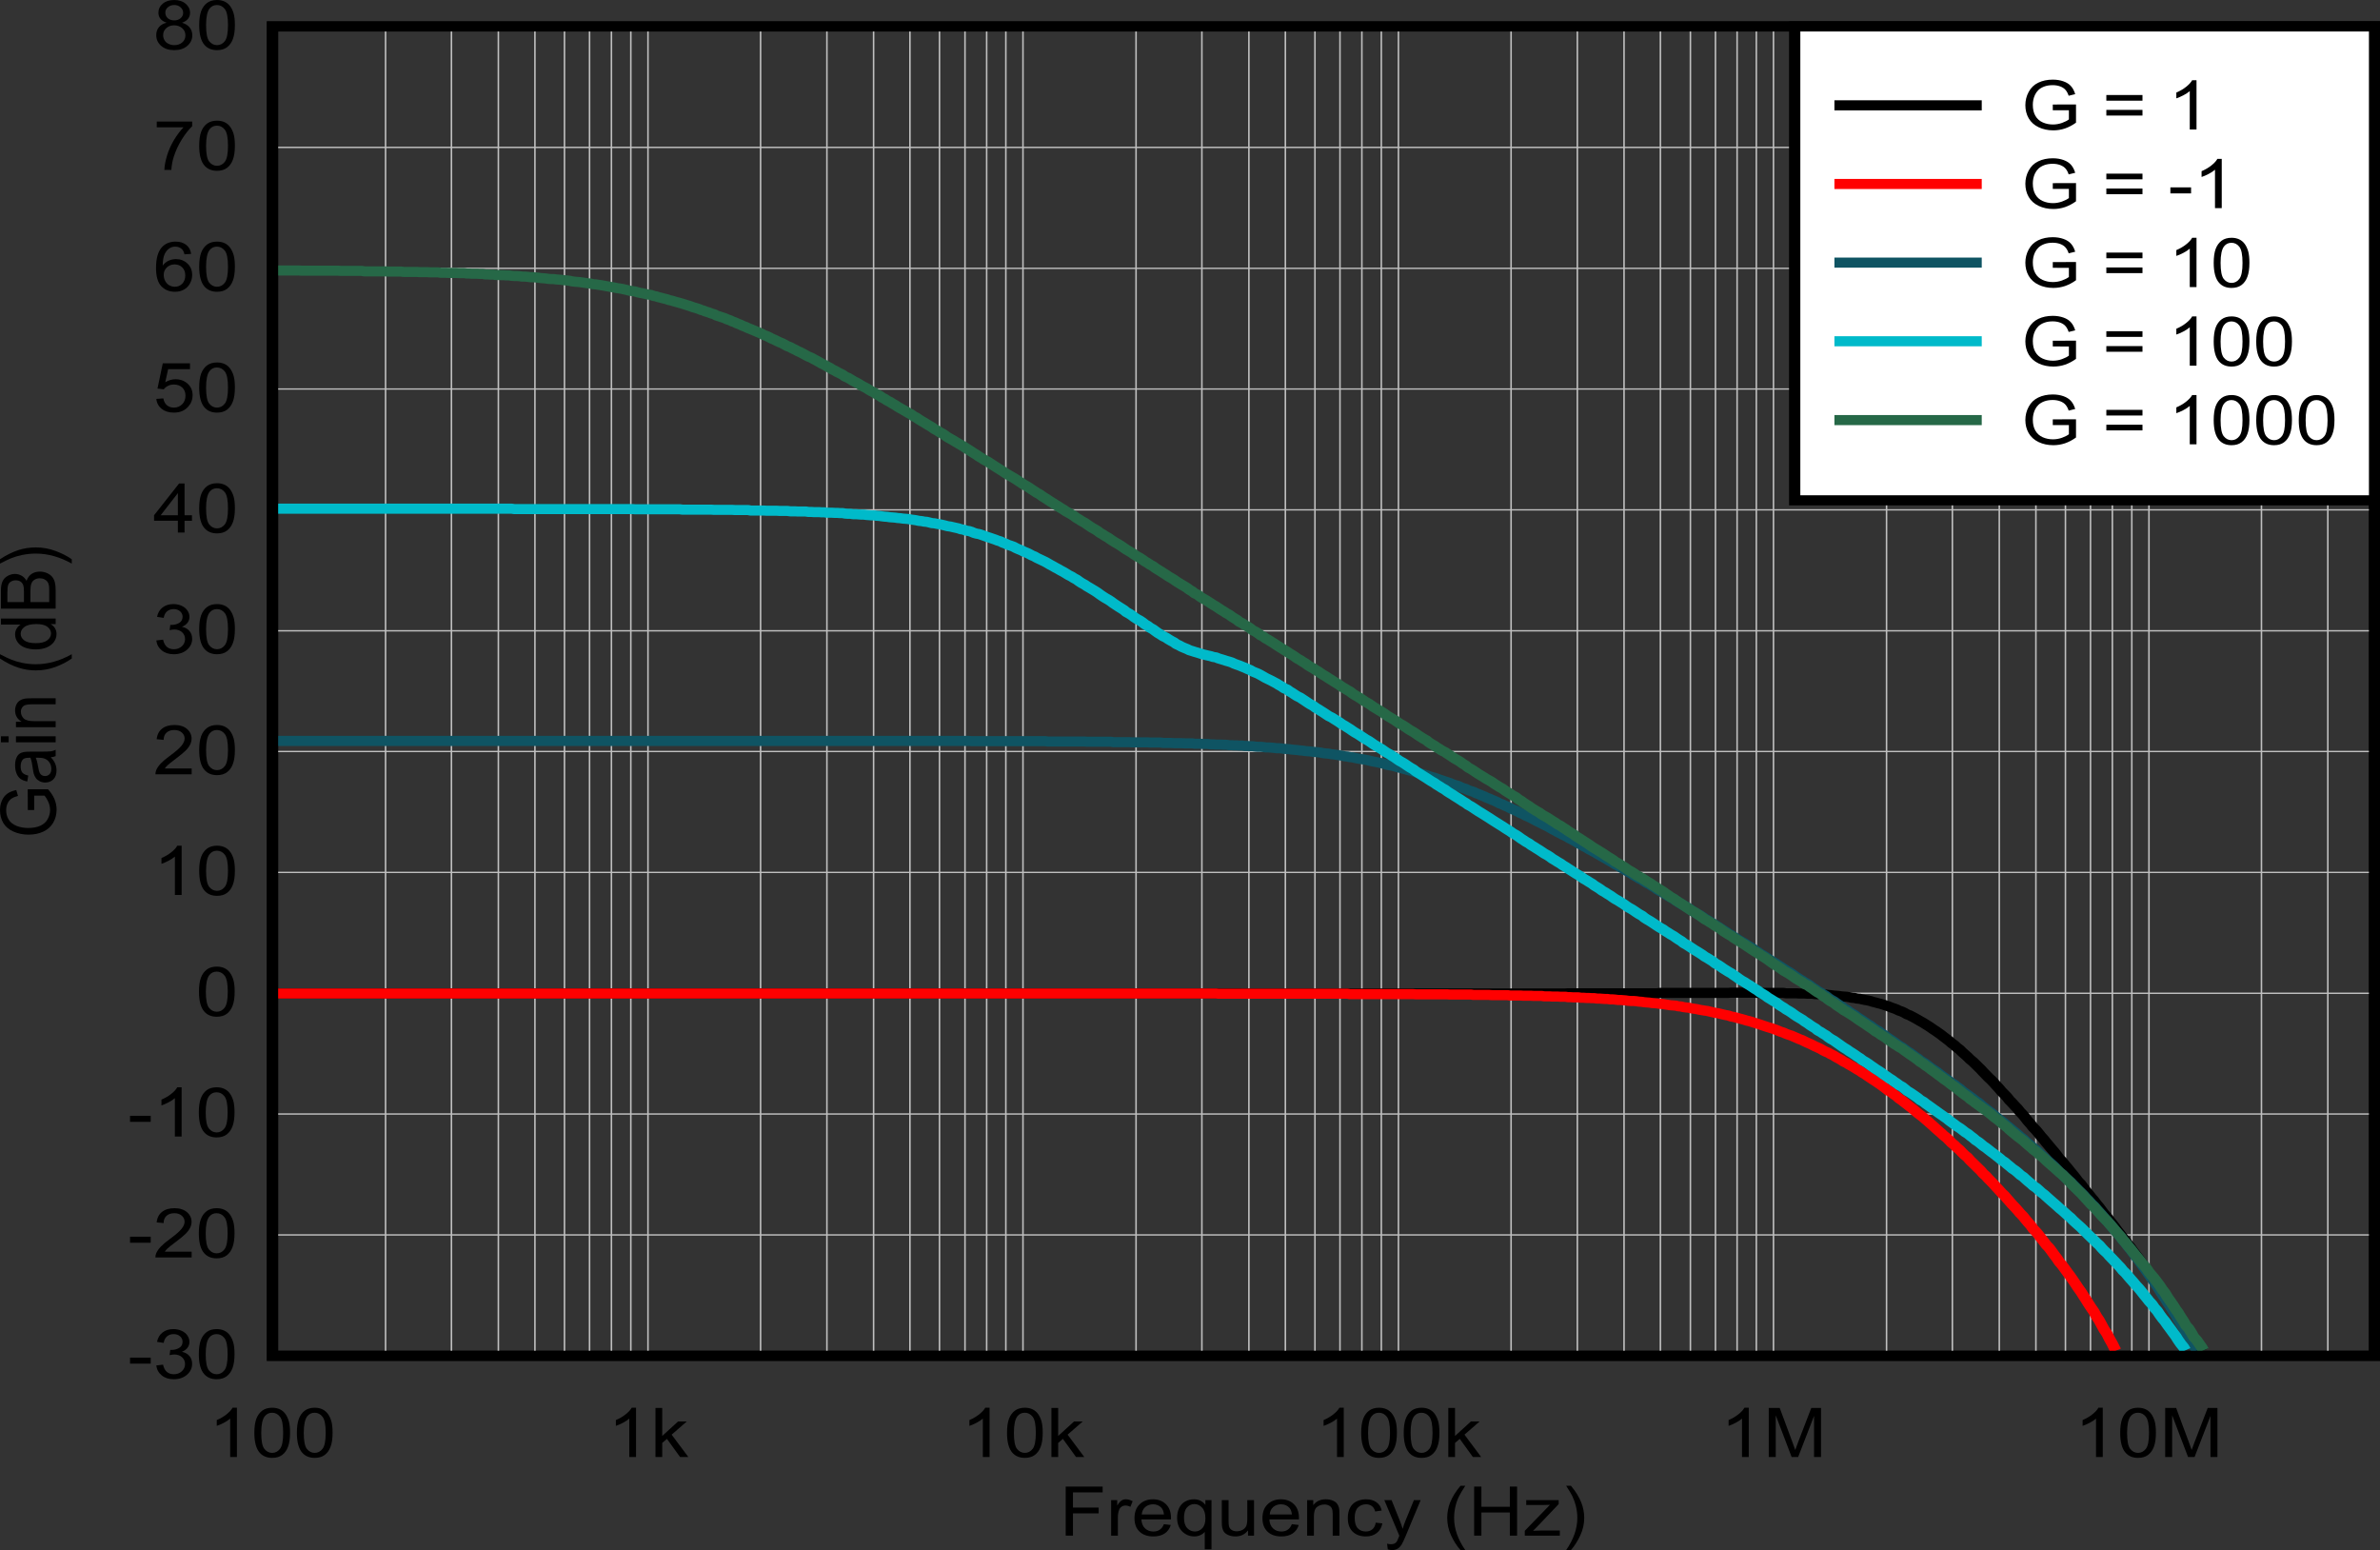 <?xml version="1.0" encoding="UTF-8" standalone="no"?>
<svg
   xmlns:dc="http://purl.org/dc/elements/1.1/"
   xmlns:cc="http://creativecommons.org/ns#"
   xmlns:rdf="http://www.w3.org/1999/02/22-rdf-syntax-ns#"
   xmlns:svg="http://www.w3.org/2000/svg"
   xmlns="http://www.w3.org/2000/svg"
   xmlns:xlink="http://www.w3.org/1999/xlink"
   xmlns:sodipodi="http://sodipodi.sourceforge.net/DTD/sodipodi-0.dtd"
   xmlns:inkscape="http://www.inkscape.org/namespaces/inkscape"
   sodipodi:docname="C107_SLOS066.pdf"
   id="svg527"
   version="1.2"
   viewBox="0 0 512.461 333.733"
   height="333.733pt"
   width="512.461pt">
  <rect x="0" y="0" width="512.461" height="333.733" fill="#333333" stroke="none"/>
  <sodipodi:namedview
     id="namedview529"
     inkscape:window-height="480"
     inkscape:window-width="640"
     inkscape:pageshadow="2"
     inkscape:pageopacity="0"
     guidetolerance="10"
     gridtolerance="10"
     objecttolerance="10"
     borderopacity="1"
     bordercolor="#666666"
     pagecolor="#ffffff" />
  <defs
     id="defs118">
    <g
       id="g116">
      <symbol
         id="glyph0-0"
         overflow="visible">
        <path
           inkscape:connector-curvature="0"
           id="path2"
           d="m 2.062,0 v -9.219 h 8.234 V 0 Z m 0.25,-0.234 h 7.719 v -8.75 H 2.312 Z m 0,0"
           style="stroke:none" />
      </symbol>
      <symbol
         id="glyph0-1"
         overflow="visible">
        <path
           inkscape:connector-curvature="0"
           id="path5"
           d="m 1.344,0 v -10.562 h 7.953 v 1.25 H 2.906 v 3.266 H 8.438 v 1.25 H 2.906 V 0 Z m 0,0"
           style="stroke:none" />
      </symbol>
      <symbol
         id="glyph0-2"
         overflow="visible">
        <path
           inkscape:connector-curvature="0"
           id="path8"
           d="M 1.062,0 V -7.656 H 2.375 v 1.172 C 2.707,-7.023 3.016,-7.383 3.297,-7.562 3.574,-7.738 3.883,-7.828 4.219,-7.828 c 0.488,0 0.984,0.145 1.484,0.422 l -0.5,1.203 c -0.344,-0.184 -0.695,-0.281 -1.047,-0.281 -0.324,0 -0.613,0.09 -0.859,0.266 -0.25,0.168 -0.43,0.402 -0.531,0.703 -0.168,0.461 -0.25,0.965 -0.25,1.516 v 4 z m 0,0"
           style="stroke:none" />
      </symbol>
      <symbol
         id="glyph0-3"
         overflow="visible">
        <path
           inkscape:connector-curvature="0"
           id="path11"
           d="m 6.938,-2.469 1.484,0.172 c -0.23,0.781 -0.668,1.395 -1.312,1.828 -0.637,0.43 -1.449,0.641 -2.438,0.641 -1.25,0 -2.242,-0.344 -2.969,-1.031 -0.73,-0.684 -1.094,-1.656 -1.094,-2.906 0,-1.277 0.367,-2.273 1.109,-2.984 0.738,-0.715 1.695,-1.078 2.875,-1.078 1.133,0 2.062,0.352 2.781,1.047 0.727,0.699 1.094,1.68 1.094,2.938 0,0.086 0,0.199 0,0.344 h -6.375 c 0.051,0.844 0.316,1.492 0.797,1.938 0.477,0.449 1.078,0.672 1.797,0.672 0.52,0 0.969,-0.125 1.344,-0.375 0.383,-0.246 0.688,-0.648 0.906,-1.203 z M 2.172,-4.562 h 4.781 C 6.879,-5.207 6.695,-5.688 6.406,-6 5.938,-6.496 5.336,-6.75 4.609,-6.75 c -0.668,0 -1.23,0.199 -1.688,0.594 -0.449,0.398 -0.699,0.93 -0.75,1.594 z m 0,0"
           style="stroke:none" />
      </symbol>
      <symbol
         id="glyph0-4"
         overflow="visible">
        <path
           inkscape:connector-curvature="0"
           id="path14"
           d="m 6.531,2.938 v -3.75 c -0.23,0.281 -0.551,0.52 -0.953,0.703 -0.398,0.184 -0.824,0.281 -1.281,0.281 -1.012,0 -1.887,-0.359 -2.625,-1.078 -0.73,-0.727 -1.094,-1.723 -1.094,-2.984 0,-0.77 0.145,-1.457 0.438,-2.062 C 1.316,-6.566 1.75,-7.031 2.312,-7.344 c 0.57,-0.32 1.195,-0.484 1.875,-0.484 1.051,0 1.879,0.402 2.484,1.203 v -1.031 h 1.312 V 2.938 Z M 2.062,-3.844 c 0,0.98 0.227,1.723 0.688,2.219 0.465,0.492 1.023,0.734 1.672,0.734 C 5.035,-0.891 5.562,-1.125 6,-1.594 c 0.445,-0.465 0.672,-1.18 0.672,-2.141 0,-1.008 -0.238,-1.77 -0.703,-2.281 C 5.5,-6.535 4.945,-6.797 4.312,-6.797 c -0.625,0 -1.16,0.242 -1.594,0.719 -0.438,0.48 -0.656,1.227 -0.656,2.234 z m 0,0"
           style="stroke:none" />
      </symbol>
      <symbol
         id="glyph0-5"
         overflow="visible">
        <path
           inkscape:connector-curvature="0"
           id="path17"
           d="m 6.688,0 v -1.125 c -0.668,0.867 -1.574,1.297 -2.719,1.297 -0.5,0 -0.973,-0.086 -1.406,-0.25 C 2.125,-0.254 1.793,-0.473 1.578,-0.734 1.367,-0.992 1.223,-1.316 1.141,-1.703 1.078,-1.949 1.047,-2.352 1.047,-2.906 v -4.75 H 2.5 v 4.25 c 0,0.68 0.031,1.137 0.094,1.375 0.082,0.336 0.27,0.602 0.562,0.797 0.301,0.199 0.672,0.297 1.109,0.297 0.426,0 0.832,-0.098 1.219,-0.297 C 5.867,-1.441 6.141,-1.719 6.297,-2.062 6.449,-2.402 6.531,-2.898 6.531,-3.547 V -7.656 H 7.984 V 0 Z m 0,0"
           style="stroke:none" />
      </symbol>
      <symbol
         id="glyph0-6"
         overflow="visible">
        <path
           inkscape:connector-curvature="0"
           id="path20"
           d="m 1.078,0 v -7.656 h 1.312 v 1.094 c 0.621,-0.84 1.531,-1.266 2.719,-1.266 0.508,0 0.977,0.086 1.406,0.25 0.434,0.168 0.758,0.387 0.969,0.656 0.215,0.273 0.367,0.59 0.453,0.953 0.059,0.242 0.094,0.664 0.094,1.266 V 0 H 6.578 v -4.656 c 0,-0.52 -0.059,-0.91 -0.172,-1.172 C 6.289,-6.098 6.086,-6.312 5.797,-6.469 c -0.281,-0.152 -0.617,-0.234 -1,-0.234 -0.617,0 -1.148,0.18 -1.594,0.531 -0.449,0.355 -0.672,1.023 -0.672,2 V 0 Z m 0,0"
           style="stroke:none" />
      </symbol>
      <symbol
         id="glyph0-7"
         overflow="visible">
        <path
           inkscape:connector-curvature="0"
           id="path23"
           d="m 6.656,-2.797 1.422,0.156 C 7.922,-1.754 7.52,-1.059 6.875,-0.562 6.238,-0.07 5.457,0.172 4.531,0.172 c -1.168,0 -2.113,-0.336 -2.828,-1.016 -0.711,-0.684 -1.062,-1.672 -1.062,-2.953 0,-0.82 0.148,-1.539 0.453,-2.156 0.309,-0.621 0.781,-1.094 1.406,-1.406 0.621,-0.309 1.301,-0.469 2.031,-0.469 0.926,0 1.688,0.215 2.281,0.641 0.59,0.418 0.969,1.012 1.125,1.781 L 6.531,-5.203 C 6.406,-5.723 6.168,-6.109 5.828,-6.359 5.484,-6.617 5.07,-6.75 4.594,-6.75 c -0.73,0 -1.324,0.238 -1.781,0.703 -0.461,0.469 -0.688,1.211 -0.688,2.219 0,1.023 0.219,1.77 0.656,2.234 0.445,0.469 1.023,0.703 1.734,0.703 0.559,0 1.031,-0.156 1.406,-0.469 0.383,-0.309 0.629,-0.789 0.734,-1.438 z m 0,0"
           style="stroke:none" />
      </symbol>
      <symbol
         id="glyph0-8"
         overflow="visible">
        <path
           inkscape:connector-curvature="0"
           id="path26"
           d="M 1.016,2.953 0.859,1.734 C 1.168,1.805 1.445,1.844 1.688,1.844 2.008,1.844 2.266,1.793 2.453,1.703 2.648,1.609 2.812,1.473 2.938,1.297 3.027,1.172 3.176,0.848 3.375,0.328 3.402,0.254 3.445,0.148 3.5,0.016 L 0.266,-7.656 h 1.562 l 1.781,4.438 c 0.227,0.562 0.43,1.152 0.609,1.766 C 4.383,-2.043 4.582,-2.625 4.812,-3.188 L 6.641,-7.656 H 8.094 L 4.844,0.125 C 4.488,0.965 4.215,1.547 4.031,1.859 3.77,2.285 3.473,2.598 3.141,2.797 c -0.336,0.207 -0.73,0.312 -1.188,0.312 -0.281,0 -0.598,-0.055 -0.938,-0.156 z m 0,0"
           style="stroke:none" />
      </symbol>
      <symbol
         id="glyph0-9"
         overflow="visible">
        <path
           inkscape:connector-curvature="0"
           id="path29"
           d=""
           style="stroke:none" />
      </symbol>
      <symbol
         id="glyph0-10"
         overflow="visible">
        <path
           inkscape:connector-curvature="0"
           id="path32"
           d="M 3.859,3.109 C 3.055,2.203 2.379,1.145 1.828,-0.062 1.273,-1.27 1,-2.523 1,-3.828 c 0,-1.133 0.203,-2.227 0.609,-3.281 0.488,-1.215 1.238,-2.426 2.25,-3.625 h 1.031 c -0.648,1 -1.074,1.715 -1.281,2.141 -0.336,0.656 -0.598,1.348 -0.781,2.062 -0.23,0.906 -0.344,1.816 -0.344,2.719 0,2.305 0.801,4.609 2.406,6.922 z m 0,0"
           style="stroke:none" />
      </symbol>
      <symbol
         id="glyph0-11"
         overflow="visible">
        <path
           inkscape:connector-curvature="0"
           id="path35"
           d="M 1.312,0 V -10.562 H 2.875 v 4.344 H 9 v -4.344 h 1.562 V 0 H 9 V -4.984 H 2.875 V 0 Z m 0,0"
           style="stroke:none" />
      </symbol>
      <symbol
         id="glyph0-12"
         overflow="visible">
        <path
           inkscape:connector-curvature="0"
           id="path38"
           d="M 0.328,0 V -1.047 L 5.75,-6.641 C 5.133,-6.609 4.59,-6.594 4.125,-6.594 H 0.641 v -1.062 H 7.625 v 0.859 L 3,-1.938 2.109,-1.047 c 0.645,-0.039 1.254,-0.062 1.828,-0.062 H 7.875 V 0 Z m 0,0"
           style="stroke:none" />
      </symbol>
      <symbol
         id="glyph0-13"
         overflow="visible">
        <path
           inkscape:connector-curvature="0"
           id="path41"
           d="M 2.031,3.109 H 1 C 2.602,0.797 3.406,-1.508 3.406,-3.812 3.406,-4.715 3.289,-5.613 3.062,-6.5 2.875,-7.215 2.617,-7.91 2.297,-8.578 2.086,-9.004 1.652,-9.723 1,-10.734 h 1.031 c 1.008,1.199 1.754,2.41 2.234,3.625 0.414,1.055 0.625,2.148 0.625,3.281 0,1.305 -0.285,2.559 -0.844,3.766 C 3.492,1.145 2.82,2.203 2.031,3.109 Z m 0,0"
           style="stroke:none" />
      </symbol>
      <symbol
         id="glyph0-14"
         overflow="visible">
        <path
           inkscape:connector-curvature="0"
           id="path44"
           d="M 0.516,-3.172 V -4.469 H 4.969 v 1.297 z m 0,0"
           style="stroke:none" />
      </symbol>
      <symbol
         id="glyph0-15"
         overflow="visible">
        <path
           inkscape:connector-curvature="0"
           id="path47"
           d="m 0.688,-2.781 1.453,-0.172 c 0.164,0.73 0.445,1.258 0.844,1.578 0.402,0.324 0.895,0.484 1.469,0.484 0.676,0 1.25,-0.207 1.719,-0.625 C 6.637,-1.941 6.875,-2.469 6.875,-3.094 6.875,-3.684 6.652,-4.176 6.219,-4.562 5.789,-4.945 5.238,-5.141 4.562,-5.141 4.289,-5.141 3.949,-5.09 3.547,-5 l 0.156,-1.141 C 3.805,-6.129 3.883,-6.125 3.938,-6.125 c 0.613,0 1.164,-0.141 1.656,-0.422 0.496,-0.289 0.75,-0.738 0.75,-1.344 0,-0.465 -0.184,-0.859 -0.547,-1.172 -0.355,-0.309 -0.816,-0.469 -1.375,-0.469 -0.562,0 -1.039,0.164 -1.422,0.484 -0.375,0.312 -0.617,0.785 -0.719,1.406 l -1.438,-0.219 c 0.176,-0.871 0.578,-1.551 1.203,-2.031 0.621,-0.477 1.398,-0.719 2.328,-0.719 0.645,0 1.238,0.129 1.781,0.375 0.539,0.25 0.953,0.59 1.234,1.016 0.289,0.43 0.438,0.883 0.438,1.359 0,0.461 -0.137,0.879 -0.406,1.25 -0.273,0.375 -0.68,0.676 -1.219,0.891 0.695,0.148 1.238,0.449 1.625,0.906 0.383,0.449 0.578,1.012 0.578,1.688 0,0.93 -0.379,1.715 -1.125,2.359 C 6.531,-0.129 5.582,0.188 4.438,0.188 3.406,0.188 2.543,-0.086 1.859,-0.641 1.18,-1.191 0.789,-1.906 0.688,-2.781 Z m 0,0"
           style="stroke:none" />
      </symbol>
      <symbol
         id="glyph0-16"
         overflow="visible">
        <path
           inkscape:connector-curvature="0"
           id="path50"
           d="m 0.688,-5.203 c 0,-1.246 0.141,-2.254 0.422,-3.016 0.289,-0.758 0.719,-1.348 1.281,-1.766 0.559,-0.414 1.273,-0.625 2.141,-0.625 0.621,0 1.176,0.117 1.656,0.344 0.477,0.23 0.875,0.566 1.188,1 0.309,0.43 0.555,0.949 0.734,1.562 0.176,0.617 0.266,1.449 0.266,2.5 0,1.242 -0.148,2.242 -0.438,3 -0.281,0.762 -0.707,1.352 -1.266,1.766 -0.562,0.418 -1.277,0.625 -2.141,0.625 -1.137,0 -2.035,-0.367 -2.688,-1.109 C 1.07,-1.793 0.688,-3.223 0.688,-5.203 Z m 1.484,0 c 0,1.73 0.223,2.883 0.672,3.453 0.457,0.574 1.02,0.859 1.688,0.859 0.664,0 1.223,-0.285 1.672,-0.859 0.457,-0.57 0.688,-1.723 0.688,-3.453 0,-1.738 -0.23,-2.895 -0.688,-3.469 -0.449,-0.57 -1.012,-0.859 -1.688,-0.859 -0.668,0 -1.199,0.258 -1.594,0.766 -0.5,0.637 -0.75,1.824 -0.75,3.562 z m 0,0"
           style="stroke:none" />
      </symbol>
      <symbol
         id="glyph0-17"
         overflow="visible">
        <path
           inkscape:connector-curvature="0"
           id="path53"
           d="M 8.297,-1.25 V 0 H 0.5 C 0.488,-0.309 0.547,-0.613 0.672,-0.906 0.867,-1.371 1.188,-1.836 1.625,-2.297 2.059,-2.762 2.691,-3.301 3.516,-3.906 4.793,-4.84 5.66,-5.586 6.109,-6.141 6.555,-6.691 6.781,-7.211 6.781,-7.703 6.781,-8.211 6.574,-8.645 6.172,-9 5.766,-9.352 5.227,-9.531 4.562,-9.531 c -0.699,0 -1.258,0.191 -1.672,0.562 -0.418,0.375 -0.625,0.898 -0.625,1.562 l -1.5,-0.141 c 0.102,-0.988 0.488,-1.742 1.156,-2.266 0.664,-0.527 1.555,-0.797 2.672,-0.797 1.133,0 2.031,0.285 2.688,0.844 0.664,0.562 1,1.262 1,2.094 0,0.43 -0.102,0.848 -0.297,1.25 -0.188,0.406 -0.508,0.84 -0.953,1.297 -0.449,0.449 -1.195,1.066 -2.234,1.844 -0.875,0.656 -1.441,1.105 -1.688,1.344 -0.242,0.23 -0.441,0.461 -0.594,0.688 z m 0,0"
           style="stroke:none" />
      </symbol>
      <symbol
         id="glyph0-18"
         overflow="visible">
        <path
           inkscape:connector-curvature="0"
           id="path56"
           d="M 6.141,0 H 4.688 v -8.266 c -0.344,0.305 -0.805,0.605 -1.375,0.906 -0.562,0.293 -1.07,0.512 -1.516,0.656 v -1.25 C 2.598,-8.293 3.301,-8.707 3.906,-9.188 c 0.613,-0.488 1.047,-0.961 1.297,-1.422 h 0.938 z m 0,0"
           style="stroke:none" />
      </symbol>
      <symbol
         id="glyph0-19"
         overflow="visible">
        <path
           inkscape:connector-curvature="0"
           id="path59"
           d="m 5.328,0 v -2.531 h -5.125 v -1.188 L 5.594,-10.562 h 1.172 v 6.844 h 1.594 v 1.188 H 6.766 V 0 Z m 0,-3.719 V -8.484 L 1.625,-3.719 Z m 0,0"
           style="stroke:none" />
      </symbol>
      <symbol
         id="glyph0-20"
         overflow="visible">
        <path
           inkscape:connector-curvature="0"
           id="path62"
           d="M 0.688,-2.766 2.203,-2.875 c 0.113,0.656 0.375,1.152 0.781,1.484 0.414,0.336 0.91,0.5 1.484,0.5 0.695,0 1.285,-0.234 1.766,-0.703 0.488,-0.465 0.734,-1.094 0.734,-1.875 0,-0.738 -0.238,-1.32 -0.703,-1.75 -0.461,-0.426 -1.066,-0.641 -1.812,-0.641 -0.469,0 -0.895,0.102 -1.266,0.297 -0.375,0.188 -0.676,0.434 -0.891,0.734 l -1.359,-0.156 1.141,-5.438 H 7.938 v 1.25 H 3.234 l -0.625,2.828 C 3.316,-6.777 4.055,-7 4.828,-7 5.855,-7 6.727,-6.676 7.438,-6.031 8.145,-5.395 8.5,-4.574 8.5,-3.578 8.5,-2.617 8.184,-1.793 7.562,-1.109 6.812,-0.242 5.777,0.188 4.469,0.188 3.395,0.188 2.52,-0.082 1.844,-0.625 1.164,-1.164 0.777,-1.879 0.688,-2.766 Z m 0,0"
           style="stroke:none" />
      </symbol>
      <symbol
         id="glyph0-21"
         overflow="visible">
        <path
           inkscape:connector-curvature="0"
           id="path65"
           d="M 8.188,-7.969 6.75,-7.875 C 6.625,-8.383 6.441,-8.754 6.203,-8.984 5.816,-9.348 5.336,-9.531 4.766,-9.531 c -0.469,0 -0.879,0.117 -1.219,0.344 C 3.086,-8.895 2.727,-8.461 2.469,-7.891 2.207,-7.316 2.07,-6.496 2.062,-5.438 2.402,-5.914 2.828,-6.27 3.328,-6.5 c 0.508,-0.227 1.039,-0.344 1.594,-0.344 0.965,0 1.789,0.32 2.469,0.953 0.676,0.637 1.016,1.461 1.016,2.469 0,0.656 -0.164,1.273 -0.484,1.844 -0.312,0.562 -0.754,1.004 -1.312,1.312 C 6.055,0.035 5.426,0.188 4.719,0.188 3.508,0.188 2.523,-0.207 1.766,-1 1.004,-1.801 0.625,-3.113 0.625,-4.938 c 0,-2.039 0.414,-3.523 1.25,-4.453 0.738,-0.809 1.727,-1.219 2.969,-1.219 0.926,0 1.688,0.238 2.281,0.703 0.59,0.469 0.945,1.117 1.062,1.938 z m -5.906,4.547 c 0,0.449 0.102,0.879 0.312,1.281 0.215,0.406 0.516,0.723 0.891,0.938 0.383,0.211 0.785,0.312 1.203,0.312 0.613,0 1.141,-0.219 1.578,-0.656 0.434,-0.445 0.656,-1.047 0.656,-1.797 0,-0.727 -0.223,-1.301 -0.656,-1.719 C 5.836,-5.488 5.289,-5.703 4.625,-5.703 c -0.648,0 -1.199,0.215 -1.656,0.641 -0.461,0.418 -0.688,0.965 -0.688,1.641 z m 0,0"
           style="stroke:none" />
      </symbol>
      <symbol
         id="glyph0-22"
         overflow="visible">
        <path
           inkscape:connector-curvature="0"
           id="path68"
           d="m 0.781,-9.172 v -1.25 h 7.625 V -9.406 C 7.656,-8.695 6.91,-7.746 6.172,-6.562 5.441,-5.375 4.871,-4.152 4.469,-2.906 4.176,-2.02 3.992,-1.051 3.922,0 h -1.5 C 2.441,-0.832 2.625,-1.836 2.969,-3.016 c 0.352,-1.176 0.852,-2.305 1.5,-3.391 0.652,-1.09 1.348,-2.016 2.078,-2.766 z m 0,0"
           style="stroke:none" />
      </symbol>
      <symbol
         id="glyph0-23"
         overflow="visible">
        <path
           inkscape:connector-curvature="0"
           id="path71"
           d="M 2.906,-5.719 C 2.312,-5.914 1.867,-6.195 1.578,-6.562 c -0.293,-0.363 -0.438,-0.801 -0.438,-1.312 0,-0.77 0.305,-1.414 0.922,-1.938 0.613,-0.527 1.438,-0.797 2.469,-0.797 1.027,0 1.859,0.273 2.484,0.812 0.621,0.531 0.938,1.184 0.938,1.953 0,0.492 -0.148,0.918 -0.438,1.281 -0.281,0.367 -0.715,0.648 -1.297,0.844 0.715,0.211 1.266,0.551 1.641,1.016 0.383,0.469 0.578,1.035 0.578,1.688 0,0.906 -0.363,1.668 -1.078,2.281 -0.711,0.617 -1.648,0.922 -2.812,0.922 -1.156,0 -2.098,-0.305 -2.812,-0.922 -0.711,-0.621 -1.062,-1.395 -1.062,-2.312 0,-0.684 0.191,-1.258 0.578,-1.719 0.383,-0.465 0.938,-0.785 1.656,-0.953 z M 2.625,-7.922 c 0,0.5 0.176,0.914 0.531,1.234 0.363,0.312 0.832,0.469 1.406,0.469 0.551,0 1.004,-0.156 1.359,-0.469 0.363,-0.32 0.547,-0.707 0.547,-1.156 0,-0.477 -0.191,-0.879 -0.562,-1.203 C 5.539,-9.367 5.086,-9.531 4.547,-9.531 c -0.555,0 -1.012,0.164 -1.375,0.484 -0.367,0.312 -0.547,0.691 -0.547,1.125 z m -0.469,4.875 c 0,0.375 0.094,0.738 0.281,1.078 0.195,0.344 0.488,0.613 0.875,0.797 0.395,0.188 0.812,0.281 1.25,0.281 0.695,0 1.27,-0.195 1.719,-0.594 C 6.727,-1.879 6.953,-2.383 6.953,-3 6.953,-3.621 6.715,-4.141 6.25,-4.547 5.789,-4.949 5.211,-5.156 4.516,-5.156 c -0.68,0 -1.242,0.207 -1.688,0.609 -0.449,0.398 -0.672,0.898 -0.672,1.5 z m 0,0"
           style="stroke:none" />
      </symbol>
      <symbol
         id="glyph0-24"
         overflow="visible">
        <path
           inkscape:connector-curvature="0"
           id="path74"
           d="m 1.094,0 v -10.562 h 1.453 v 6.031 l 3.422,-3.125 h 1.875 L 4.578,-4.812 8.172,0 H 6.391 L 3.562,-3.906 2.547,-3.031 V 0 Z m 0,0"
           style="stroke:none" />
      </symbol>
      <symbol
         id="glyph0-25"
         overflow="visible">
        <path
           inkscape:connector-curvature="0"
           id="path77"
           d="m 1.219,0 v -10.562 h 2.359 l 2.781,7.484 c 0.258,0.699 0.445,1.223 0.562,1.562 0.133,-0.383 0.344,-0.953 0.625,-1.703 L 10.375,-10.562 h 2.094 V 0 h -1.5 V -8.844 L 7.547,0 H 6.141 L 2.719,-8.984 V 0 Z m 0,0"
           style="stroke:none" />
      </symbol>
      <symbol
         id="glyph0-26"
         overflow="visible">
        <path
           inkscape:connector-curvature="0"
           id="path80"
           d="M 6.781,-4.141 V -5.375 l 5,-0.016 v 3.922 c -0.773,0.555 -1.566,0.973 -2.375,1.25 -0.812,0.27 -1.648,0.406 -2.5,0.406 -1.168,0 -2.227,-0.223 -3.172,-0.672 C 2.797,-0.93 2.082,-1.57 1.594,-2.406 1.113,-3.246 0.875,-4.191 0.875,-5.234 c 0,-1.02 0.238,-1.973 0.719,-2.859 0.477,-0.895 1.164,-1.555 2.062,-1.984 0.902,-0.434 1.945,-0.656 3.125,-0.656 0.852,0 1.625,0.129 2.312,0.375 0.684,0.242 1.223,0.586 1.609,1.031 0.395,0.438 0.695,1.012 0.906,1.719 l -1.406,0.344 c -0.18,-0.527 -0.402,-0.945 -0.672,-1.25 -0.262,-0.309 -0.637,-0.562 -1.125,-0.75 -0.492,-0.184 -1.035,-0.281 -1.625,-0.281 -0.711,0 -1.324,0.102 -1.844,0.297 -0.523,0.199 -0.945,0.457 -1.266,0.766 -0.312,0.312 -0.559,0.664 -0.734,1.047 -0.305,0.656 -0.453,1.367 -0.453,2.125 0,0.938 0.18,1.727 0.547,2.359 0.363,0.637 0.891,1.113 1.578,1.422 0.684,0.305 1.422,0.453 2.203,0.453 0.676,0 1.332,-0.113 1.969,-0.344 0.645,-0.238 1.133,-0.488 1.469,-0.75 v -1.969 z m 0,0"
           style="stroke:none" />
      </symbol>
      <symbol
         id="glyph0-27"
         overflow="visible">
        <path
           inkscape:connector-curvature="0"
           id="path83"
           d="m 8.703,-6.203 h -7.781 v -1.219 h 7.781 z m 0,3.203 h -7.781 v -1.219 h 7.781 z m 0,0"
           style="stroke:none" />
      </symbol>
      <symbol
         id="glyph1-0"
         overflow="visible">
        <path
           inkscape:connector-curvature="0"
           id="path86"
           d="m 0,-1.844 h -10.297 v -7.375 H 0 Z m -0.25,-0.234 v -6.906 h -9.781 v 6.906 z m 0,0"
           style="stroke:none" />
      </symbol>
      <symbol
         id="glyph1-1"
         overflow="visible">
        <path
           inkscape:connector-curvature="0"
           id="path89"
           d="M -4.625,-6.078 H -6 l -0.016,-4.469 h 4.375 c 0.617,0.688 1.082,1.398 1.391,2.125 0.301,0.73 0.453,1.48 0.453,2.25 0,1.031 -0.242,1.977 -0.734,2.828 C -1.027,-2.5 -1.75,-1.855 -2.688,-1.422 c -0.934,0.43 -1.988,0.641 -3.156,0.641 -1.145,0 -2.211,-0.211 -3.203,-0.641 -0.996,-0.434 -1.738,-1.055 -2.219,-1.859 -0.477,-0.809 -0.719,-1.742 -0.719,-2.797 0,-0.758 0.145,-1.445 0.422,-2.062 0.273,-0.613 0.652,-1.098 1.141,-1.453 0.492,-0.352 1.137,-0.617 1.938,-0.797 l 0.375,1.266 c -0.59,0.156 -1.062,0.355 -1.406,0.594 -0.34,0.23 -0.617,0.566 -0.828,1 -0.207,0.438 -0.312,0.926 -0.312,1.453 0,0.637 0.113,1.191 0.328,1.656 0.219,0.469 0.508,0.852 0.859,1.141 0.355,0.281 0.742,0.504 1.156,0.656 0.73,0.273 1.523,0.406 2.375,0.406 1.055,0 1.934,-0.16 2.641,-0.484 0.711,-0.332 1.238,-0.805 1.578,-1.422 0.344,-0.621 0.516,-1.281 0.516,-1.969 0,-0.602 -0.129,-1.191 -0.391,-1.766 C -1.852,-8.441 -2.129,-8.883 -2.422,-9.188 H -4.625 Z m 0,0"
           style="stroke:none" />
      </symbol>
      <symbol
         id="glyph1-2"
         overflow="visible">
        <path
           inkscape:connector-curvature="0"
           id="path92"
           d="m -1.047,-5.969 c 0.449,0.48 0.77,0.945 0.953,1.391 0.184,0.449 0.281,0.93 0.281,1.438 0,0.836 -0.227,1.48 -0.688,1.938 -0.457,0.449 -1.039,0.672 -1.75,0.672 -0.414,0 -0.797,-0.082 -1.141,-0.25 -0.352,-0.176 -0.633,-0.398 -0.844,-0.672 -0.207,-0.277 -0.363,-0.594 -0.469,-0.938 -0.07,-0.246 -0.145,-0.633 -0.219,-1.156 -0.133,-1.039 -0.301,-1.812 -0.5,-2.312 -0.195,0 -0.32,0 -0.375,0 -0.59,0 -1.008,0.121 -1.25,0.359 -0.32,0.336 -0.484,0.832 -0.484,1.484 0,0.605 0.121,1.055 0.359,1.344 0.242,0.293 0.664,0.508 1.266,0.641 L -6.109,-0.75 c -0.602,-0.113 -1.086,-0.301 -1.453,-0.562 -0.371,-0.27 -0.66,-0.656 -0.859,-1.156 -0.207,-0.496 -0.312,-1.078 -0.312,-1.734 0,-0.652 0.09,-1.188 0.266,-1.594 0.168,-0.402 0.383,-0.703 0.641,-0.891 0.262,-0.195 0.59,-0.332 0.984,-0.406 0.25,-0.051 0.695,-0.078 1.328,-0.078 h 1.938 c 1.344,0 2.199,-0.023 2.562,-0.078 C -0.66,-7.301 -0.32,-7.41 0,-7.578 v 1.359 c -0.301,0.137 -0.648,0.223 -1.047,0.25 z m -3.234,0.109 c 0.211,0.469 0.395,1.18 0.547,2.125 0.086,0.531 0.184,0.91 0.297,1.125 0.105,0.219 0.262,0.395 0.469,0.516 0.199,0.117 0.426,0.172 0.672,0.172 0.387,0 0.711,-0.129 0.969,-0.391 0.262,-0.258 0.391,-0.641 0.391,-1.141 0,-0.496 -0.117,-0.941 -0.359,-1.328 -0.246,-0.395 -0.586,-0.68 -1.016,-0.859 -0.32,-0.145 -0.801,-0.219 -1.438,-0.219 z m 0,0"
           style="stroke:none" />
      </symbol>
      <symbol
         id="glyph1-3"
         overflow="visible">
        <path
           inkscape:connector-curvature="0"
           id="path95"
           d="m -10.125,-0.984 h -1.656 V -2.281 h 1.656 z m 10.125,0 H -8.547 V -2.281 H 0 Z m 0,0"
           style="stroke:none" />
      </symbol>
      <symbol
         id="glyph1-4"
         overflow="visible">
        <path
           inkscape:connector-curvature="0"
           id="path98"
           d="m 0,-0.969 h -8.547 v -1.172 h 1.219 c -0.934,-0.559 -1.406,-1.375 -1.406,-2.438 0,-0.457 0.098,-0.879 0.281,-1.266 0.188,-0.383 0.434,-0.672 0.734,-0.859 0.293,-0.195 0.648,-0.332 1.062,-0.406 C -6.383,-7.16 -5.914,-7.188 -5.25,-7.188 H 0 v 1.297 h -5.188 c -0.59,0 -1.035,0.055 -1.328,0.156 -0.289,0.094 -0.523,0.273 -0.703,0.531 -0.176,0.262 -0.266,0.566 -0.266,0.906 0,0.555 0.199,1.035 0.594,1.438 0.398,0.398 1.145,0.594 2.234,0.594 H 0 Z m 0,0"
           style="stroke:none" />
      </symbol>
      <symbol
         id="glyph1-5"
         overflow="visible">
        <path
           inkscape:connector-curvature="0"
           id="path101"
           d=""
           style="stroke:none" />
      </symbol>
      <symbol
         id="glyph1-6"
         overflow="visible">
        <path
           inkscape:connector-curvature="0"
           id="path104"
           d="m 3.469,-3.453 c -1.012,0.719 -2.191,1.332 -3.531,1.828 -1.352,0.492 -2.754,0.734 -4.203,0.734 -1.277,0 -2.504,-0.188 -3.672,-0.562 -1.352,-0.426 -2.703,-1.094 -4.047,-2 V -4.375 c 1.117,0.586 1.914,0.965 2.391,1.141 0.742,0.305 1.512,0.539 2.312,0.703 1,0.211 2.008,0.312 3.016,0.312 2.586,0 5.16,-0.719 7.734,-2.156 z m 0,0"
           style="stroke:none" />
      </symbol>
      <symbol
         id="glyph1-7"
         overflow="visible">
        <path
           inkscape:connector-curvature="0"
           id="path107"
           d="m 0,-5.938 h -1.078 c 0.844,0.492 1.266,1.207 1.266,2.141 0,0.617 -0.188,1.18 -0.562,1.688 -0.371,0.512 -0.895,0.91 -1.562,1.188 C -2.613,-0.641 -3.391,-0.5 -4.266,-0.5 c -0.852,0 -1.625,-0.125 -2.312,-0.375 -0.695,-0.258 -1.227,-0.645 -1.594,-1.156 -0.371,-0.508 -0.562,-1.078 -0.562,-1.703 0,-0.457 0.113,-0.867 0.328,-1.234 0.219,-0.363 0.504,-0.656 0.844,-0.875 h -4.219 V -7.141 H 0 Z m -4.266,4.094 c 1.094,0 1.914,-0.203 2.453,-0.609 C -1.27,-2.867 -1,-3.359 -1,-3.922 c 0,-0.559 -0.254,-1.039 -0.766,-1.438 -0.52,-0.395 -1.312,-0.594 -2.375,-0.594 -1.164,0 -2.02,0.207 -2.562,0.609 -0.551,0.398 -0.828,0.895 -0.828,1.484 0,0.574 0.27,1.055 0.797,1.438 0.523,0.387 1.348,0.578 2.469,0.578 z m 0,0"
           style="stroke:none" />
      </symbol>
      <symbol
         id="glyph1-8"
         overflow="visible">
        <path
           inkscape:connector-curvature="0"
           id="path110"
           d="m 0,-1.078 h -11.781 v -3.969 c 0,-0.801 0.121,-1.445 0.359,-1.938 0.23,-0.488 0.598,-0.867 1.094,-1.141 0.5,-0.277 1.023,-0.422 1.562,-0.422 0.5,0 0.977,0.129 1.422,0.375 0.438,0.242 0.801,0.613 1.078,1.109 0.211,-0.633 0.566,-1.125 1.062,-1.469 0.5,-0.34 1.098,-0.516 1.781,-0.516 0.555,0 1.07,0.105 1.547,0.312 0.469,0.211 0.836,0.473 1.094,0.781 0.262,0.305 0.461,0.691 0.594,1.156 C -0.062,-6.336 0,-5.773 0,-5.109 Z m -6.828,-1.406 v -2.281 c 0,-0.613 -0.047,-1.055 -0.141,-1.328 -0.121,-0.352 -0.32,-0.617 -0.594,-0.797 -0.27,-0.184 -0.613,-0.281 -1.031,-0.281 -0.383,0 -0.723,0.09 -1.016,0.266 -0.301,0.168 -0.504,0.41 -0.609,0.719 -0.113,0.312 -0.172,0.848 -0.172,1.594 v 2.109 z m 5.438,0 v -2.625 c 0,-0.445 -0.02,-0.766 -0.062,-0.953 -0.059,-0.32 -0.164,-0.586 -0.312,-0.797 -0.152,-0.215 -0.375,-0.395 -0.656,-0.531 -0.289,-0.145 -0.625,-0.219 -1,-0.219 -0.434,0 -0.816,0.105 -1.141,0.312 -0.32,0.199 -0.547,0.48 -0.672,0.844 -0.133,0.355 -0.203,0.867 -0.203,1.531 v 2.438 z m 0,0"
           style="stroke:none" />
      </symbol>
      <symbol
         id="glyph1-9"
         overflow="visible">
        <path
           inkscape:connector-curvature="0"
           id="path113"
           d="m 3.469,-1.828 v 0.938 c -2.574,-1.434 -5.148,-2.156 -7.734,-2.156 -1.008,0 -2.008,0.105 -3,0.312 -0.801,0.168 -1.57,0.398 -2.312,0.688 -0.477,0.188 -1.281,0.574 -2.406,1.156 v -0.938 c 1.344,-0.895 2.695,-1.562 4.047,-2 1.168,-0.363 2.395,-0.547 3.672,-0.547 1.449,0 2.852,0.254 4.203,0.75 1.34,0.492 2.52,1.09 3.531,1.797 z m 0,0"
           style="stroke:none" />
      </symbol>
    </g>
  </defs>
  <g
     transform="translate(-62.144,-72.799)"
     id="surface1">
    <g
       id="g126"
       style="fill:#000000;fill-opacity:1">
      <use
         height="100%"
         width="100%"
         id="use120"
         y="403.423"
         x="290.268"
         xlink:href="#glyph0-1" />
      <use
         height="100%"
         width="100%"
         id="use122"
         y="403.423"
         x="300.33"
         xlink:href="#glyph0-2" />
      <use
         height="100%"
         width="100%"
         id="use124"
         y="403.423"
         x="305.814"
         xlink:href="#glyph0-3" />
    </g>
    <g
       id="g132"
       style="fill:#000000;fill-opacity:1">
      <use
         height="100%"
         width="100%"
         id="use128"
         y="403.423"
         x="315.02"
         xlink:href="#glyph0-4" />
      <use
         height="100%"
         width="100%"
         id="use130"
         y="403.423"
         x="324.177"
         xlink:href="#glyph0-5" />
    </g>
    <g
       id="g138"
       style="fill:#000000;fill-opacity:1">
      <use
         height="100%"
         width="100%"
         id="use134"
         y="403.423"
         x="333.366"
         xlink:href="#glyph0-3" />
      <use
         height="100%"
         width="100%"
         id="use136"
         y="403.423"
         x="342.523"
         xlink:href="#glyph0-6" />
    </g>
    <g
       id="g154"
       style="fill:#000000;fill-opacity:1">
      <use
         height="100%"
         width="100%"
         id="use140"
         y="403.423"
         x="351.712"
         xlink:href="#glyph0-7" />
      <use
         height="100%"
         width="100%"
         id="use142"
         y="403.423"
         x="359.947"
         xlink:href="#glyph0-8" />
      <use
         height="100%"
         width="100%"
         id="use144"
         y="403.423"
         x="368.181"
         xlink:href="#glyph0-9" />
      <use
         height="100%"
         width="100%"
         id="use146"
         y="403.423"
         x="372.759"
         xlink:href="#glyph0-10" />
      <use
         height="100%"
         width="100%"
         id="use148"
         y="403.423"
         x="378.243"
         xlink:href="#glyph0-11" />
      <use
         height="100%"
         width="100%"
         id="use150"
         y="403.423"
         x="390.134"
         xlink:href="#glyph0-12" />
      <use
         height="100%"
         width="100%"
         id="use152"
         y="403.423"
         x="398.368"
         xlink:href="#glyph0-13" />
    </g>
    <g
       id="g172"
       style="fill:#000000;fill-opacity:1">
      <use
         height="100%"
         width="100%"
         id="use156"
         y="253.28"
         x="74.128"
         xlink:href="#glyph1-1" />
      <use
         height="100%"
         width="100%"
         id="use158"
         y="241.804"
         x="74.128"
         xlink:href="#glyph1-2" />
      <use
         height="100%"
         width="100%"
         id="use160"
         y="233.603"
         x="74.128"
         xlink:href="#glyph1-3" />
      <use
         height="100%"
         width="100%"
         id="use162"
         y="230.329"
         x="74.128"
         xlink:href="#glyph1-4" />
      <use
         height="100%"
         width="100%"
         id="use164"
         y="222.127"
         x="74.128"
         xlink:href="#glyph1-5" />
      <use
         height="100%"
         width="100%"
         id="use166"
         y="218.027"
         x="74.128"
         xlink:href="#glyph1-6" />
      <use
         height="100%"
         width="100%"
         id="use168"
         y="213.115"
         x="74.128"
         xlink:href="#glyph1-7" />
      <use
         height="100%"
         width="100%"
         id="use170"
         y="204.914"
         x="74.128"
         xlink:href="#glyph1-8" />
    </g>
    <g
       id="g176"
       style="fill:#000000;fill-opacity:1">
      <use
         height="100%"
         width="100%"
         id="use174"
         y="195.031"
         x="74.128"
         xlink:href="#glyph1-9" />
    </g>
    <path
       inkscape:connector-curvature="0"
       id="path178"
       transform="matrix(2.366,0,0,-2.119,51.49,413.18)"
       d="M 29.302,22.878 H 220.603 V 157.947 H 29.302 Z m 0,0"
       style="fill:none;stroke:#000000;stroke-width:1.027;stroke-linecap:round;stroke-linejoin:miter;stroke-miterlimit:10;stroke-opacity:1" />
    <path
       inkscape:connector-curvature="0"
       id="path180"
       transform="matrix(2.366,0,0,-2.119,51.49,413.18)"
       d="M 39.591,157.939 V 22.856"
       style="fill:none;stroke:#bfbfbf;stroke-width:0.14;stroke-linecap:butt;stroke-linejoin:round;stroke-miterlimit:10;stroke-opacity:1" />
    <path
       inkscape:connector-curvature="0"
       id="path182"
       transform="matrix(2.366,0,0,-2.119,51.49,413.18)"
       d="M 45.586,157.939 V 22.856"
       style="fill:none;stroke:#bfbfbf;stroke-width:0.14;stroke-linecap:butt;stroke-linejoin:round;stroke-miterlimit:10;stroke-opacity:1" />
    <path
       inkscape:connector-curvature="0"
       id="path184"
       transform="matrix(2.366,0,0,-2.119,51.49,413.18)"
       d="M 49.857,157.939 V 22.856"
       style="fill:none;stroke:#bfbfbf;stroke-width:0.14;stroke-linecap:butt;stroke-linejoin:round;stroke-miterlimit:10;stroke-opacity:1" />
    <path
       inkscape:connector-curvature="0"
       id="path186"
       transform="matrix(2.366,0,0,-2.119,51.49,413.18)"
       d="M 53.184,157.939 V 22.856"
       style="fill:none;stroke:#bfbfbf;stroke-width:0.14;stroke-linecap:butt;stroke-linejoin:round;stroke-miterlimit:10;stroke-opacity:1" />
    <path
       inkscape:connector-curvature="0"
       id="path188"
       transform="matrix(2.366,0,0,-2.119,51.49,413.18)"
       d="M 55.874,157.939 V 22.856"
       style="fill:none;stroke:#bfbfbf;stroke-width:0.14;stroke-linecap:butt;stroke-linejoin:round;stroke-miterlimit:10;stroke-opacity:1" />
    <path
       inkscape:connector-curvature="0"
       id="path190"
       transform="matrix(2.366,0,0,-2.119,51.49,413.18)"
       d="M 58.154,157.939 V 22.856"
       style="fill:none;stroke:#bfbfbf;stroke-width:0.14;stroke-linecap:butt;stroke-linejoin:round;stroke-miterlimit:10;stroke-opacity:1" />
    <path
       inkscape:connector-curvature="0"
       id="path192"
       transform="matrix(2.366,0,0,-2.119,51.49,413.18)"
       d="M 60.146,157.939 V 22.856"
       style="fill:none;stroke:#bfbfbf;stroke-width:0.14;stroke-linecap:butt;stroke-linejoin:round;stroke-miterlimit:10;stroke-opacity:1" />
    <path
       inkscape:connector-curvature="0"
       id="path194"
       transform="matrix(2.366,0,0,-2.119,51.49,413.18)"
       d="M 61.911,157.939 V 22.856"
       style="fill:none;stroke:#bfbfbf;stroke-width:0.14;stroke-linecap:butt;stroke-linejoin:round;stroke-miterlimit:10;stroke-opacity:1" />
    <path
       inkscape:connector-curvature="0"
       id="path196"
       transform="matrix(2.366,0,0,-2.119,51.49,413.18)"
       d="M 63.473,157.939 V 22.856"
       style="fill:none;stroke:#bfbfbf;stroke-width:0.14;stroke-linecap:butt;stroke-linejoin:round;stroke-miterlimit:10;stroke-opacity:1" />
    <path
       inkscape:connector-curvature="0"
       id="path198"
       transform="matrix(2.366,0,0,-2.119,51.49,413.18)"
       d="M 73.72,157.939 V 22.856"
       style="fill:none;stroke:#bfbfbf;stroke-width:0.14;stroke-linecap:butt;stroke-linejoin:round;stroke-miterlimit:10;stroke-opacity:1" />
    <path
       inkscape:connector-curvature="0"
       id="path200"
       transform="matrix(2.366,0,0,-2.119,51.49,413.18)"
       d="M 79.756,157.939 V 22.856"
       style="fill:none;stroke:#bfbfbf;stroke-width:0.14;stroke-linecap:butt;stroke-linejoin:round;stroke-miterlimit:10;stroke-opacity:1" />
    <path
       inkscape:connector-curvature="0"
       id="path202"
       transform="matrix(2.366,0,0,-2.119,51.49,413.18)"
       d="M 84.006,157.939 V 22.856"
       style="fill:none;stroke:#bfbfbf;stroke-width:0.14;stroke-linecap:butt;stroke-linejoin:round;stroke-miterlimit:10;stroke-opacity:1" />
    <path
       inkscape:connector-curvature="0"
       id="path204"
       transform="matrix(2.366,0,0,-2.119,51.49,413.18)"
       d="M 87.312,157.939 V 22.856"
       style="fill:none;stroke:#bfbfbf;stroke-width:0.14;stroke-linecap:butt;stroke-linejoin:round;stroke-miterlimit:10;stroke-opacity:1" />
    <path
       inkscape:connector-curvature="0"
       id="path206"
       transform="matrix(2.366,0,0,-2.119,51.49,413.18)"
       d="M 90.002,157.939 V 22.856"
       style="fill:none;stroke:#bfbfbf;stroke-width:0.14;stroke-linecap:butt;stroke-linejoin:round;stroke-miterlimit:10;stroke-opacity:1" />
    <path
       inkscape:connector-curvature="0"
       id="path208"
       transform="matrix(2.366,0,0,-2.119,51.49,413.18)"
       d="M 92.323,157.939 V 22.856"
       style="fill:none;stroke:#bfbfbf;stroke-width:0.14;stroke-linecap:butt;stroke-linejoin:round;stroke-miterlimit:10;stroke-opacity:1" />
    <path
       inkscape:connector-curvature="0"
       id="path210"
       transform="matrix(2.366,0,0,-2.119,51.49,413.18)"
       d="M 94.295,157.939 V 22.856"
       style="fill:none;stroke:#bfbfbf;stroke-width:0.14;stroke-linecap:butt;stroke-linejoin:round;stroke-miterlimit:10;stroke-opacity:1" />
    <path
       inkscape:connector-curvature="0"
       id="path212"
       transform="matrix(2.366,0,0,-2.119,51.49,413.18)"
       d="M 96.04,157.939 V 22.856"
       style="fill:none;stroke:#bfbfbf;stroke-width:0.14;stroke-linecap:butt;stroke-linejoin:round;stroke-miterlimit:10;stroke-opacity:1" />
    <path
       inkscape:connector-curvature="0"
       id="path214"
       transform="matrix(2.366,0,0,-2.119,51.49,413.18)"
       d="M 97.6,157.939 V 22.856"
       style="fill:none;stroke:#bfbfbf;stroke-width:0.14;stroke-linecap:butt;stroke-linejoin:round;stroke-miterlimit:10;stroke-opacity:1" />
    <path
       inkscape:connector-curvature="0"
       id="path216"
       transform="matrix(2.366,0,0,-2.119,51.49,413.18)"
       d="M 107.89,157.939 V 22.856"
       style="fill:none;stroke:#bfbfbf;stroke-width:0.14;stroke-linecap:butt;stroke-linejoin:round;stroke-miterlimit:10;stroke-opacity:1" />
    <path
       inkscape:connector-curvature="0"
       id="path218"
       transform="matrix(2.366,0,0,-2.119,51.49,413.18)"
       d="M 113.881,157.939 V 22.856"
       style="fill:none;stroke:#bfbfbf;stroke-width:0.14;stroke-linecap:butt;stroke-linejoin:round;stroke-miterlimit:10;stroke-opacity:1" />
    <path
       inkscape:connector-curvature="0"
       id="path220"
       transform="matrix(2.366,0,0,-2.119,51.49,413.18)"
       d="M 118.16,157.939 V 22.856"
       style="fill:none;stroke:#bfbfbf;stroke-width:0.14;stroke-linecap:butt;stroke-linejoin:round;stroke-miterlimit:10;stroke-opacity:1" />
    <path
       inkscape:connector-curvature="0"
       id="path222"
       transform="matrix(2.366,0,0,-2.119,51.49,413.18)"
       d="M 121.479,157.939 V 22.856"
       style="fill:none;stroke:#bfbfbf;stroke-width:0.14;stroke-linecap:butt;stroke-linejoin:round;stroke-miterlimit:10;stroke-opacity:1" />
    <path
       inkscape:connector-curvature="0"
       id="path224"
       transform="matrix(2.366,0,0,-2.119,51.49,413.18)"
       d="M 124.171,157.939 V 22.856"
       style="fill:none;stroke:#bfbfbf;stroke-width:0.14;stroke-linecap:butt;stroke-linejoin:round;stroke-miterlimit:10;stroke-opacity:1" />
    <path
       inkscape:connector-curvature="0"
       id="path226"
       transform="matrix(2.366,0,0,-2.119,51.49,413.18)"
       d="M 126.449,157.939 V 22.856"
       style="fill:none;stroke:#bfbfbf;stroke-width:0.14;stroke-linecap:butt;stroke-linejoin:round;stroke-miterlimit:10;stroke-opacity:1" />
    <path
       inkscape:connector-curvature="0"
       id="path228"
       transform="matrix(2.366,0,0,-2.119,51.49,413.18)"
       d="M 128.441,157.939 V 22.856"
       style="fill:none;stroke:#bfbfbf;stroke-width:0.14;stroke-linecap:butt;stroke-linejoin:round;stroke-miterlimit:10;stroke-opacity:1" />
    <path
       inkscape:connector-curvature="0"
       id="path230"
       transform="matrix(2.366,0,0,-2.119,51.49,413.18)"
       d="M 130.211,157.939 V 22.856"
       style="fill:none;stroke:#bfbfbf;stroke-width:0.14;stroke-linecap:butt;stroke-linejoin:round;stroke-miterlimit:10;stroke-opacity:1" />
    <path
       inkscape:connector-curvature="0"
       id="path232"
       transform="matrix(2.366,0,0,-2.119,51.49,413.18)"
       d="M 131.769,157.939 V 22.856"
       style="fill:none;stroke:#bfbfbf;stroke-width:0.14;stroke-linecap:butt;stroke-linejoin:round;stroke-miterlimit:10;stroke-opacity:1" />
    <path
       inkscape:connector-curvature="0"
       id="path234"
       transform="matrix(2.366,0,0,-2.119,51.49,413.18)"
       d="M 142.02,157.939 V 22.856"
       style="fill:none;stroke:#bfbfbf;stroke-width:0.14;stroke-linecap:butt;stroke-linejoin:round;stroke-miterlimit:10;stroke-opacity:1" />
    <path
       inkscape:connector-curvature="0"
       id="path236"
       transform="matrix(2.366,0,0,-2.119,51.49,413.18)"
       d="M 148.05,157.939 V 22.856"
       style="fill:none;stroke:#bfbfbf;stroke-width:0.14;stroke-linecap:butt;stroke-linejoin:round;stroke-miterlimit:10;stroke-opacity:1" />
    <path
       inkscape:connector-curvature="0"
       id="path238"
       transform="matrix(2.366,0,0,-2.119,51.49,413.18)"
       d="M 152.3,157.939 V 22.856"
       style="fill:none;stroke:#bfbfbf;stroke-width:0.14;stroke-linecap:butt;stroke-linejoin:round;stroke-miterlimit:10;stroke-opacity:1" />
    <path
       inkscape:connector-curvature="0"
       id="path240"
       transform="matrix(2.366,0,0,-2.119,51.49,413.18)"
       d="M 155.61,157.939 V 22.856"
       style="fill:none;stroke:#bfbfbf;stroke-width:0.14;stroke-linecap:butt;stroke-linejoin:round;stroke-miterlimit:10;stroke-opacity:1" />
    <path
       inkscape:connector-curvature="0"
       id="path242"
       transform="matrix(2.366,0,0,-2.119,51.49,413.18)"
       d="M 158.34,157.939 V 22.856"
       style="fill:none;stroke:#bfbfbf;stroke-width:0.14;stroke-linecap:butt;stroke-linejoin:round;stroke-miterlimit:10;stroke-opacity:1" />
    <path
       inkscape:connector-curvature="0"
       id="path244"
       transform="matrix(2.366,0,0,-2.119,51.49,413.18)"
       d="M 160.62,157.939 V 22.856"
       style="fill:none;stroke:#bfbfbf;stroke-width:0.14;stroke-linecap:butt;stroke-linejoin:round;stroke-miterlimit:10;stroke-opacity:1" />
    <path
       inkscape:connector-curvature="0"
       id="path246"
       transform="matrix(2.366,0,0,-2.119,51.49,413.18)"
       d="M 162.59,157.939 V 22.856"
       style="fill:none;stroke:#bfbfbf;stroke-width:0.14;stroke-linecap:butt;stroke-linejoin:round;stroke-miterlimit:10;stroke-opacity:1" />
    <path
       inkscape:connector-curvature="0"
       id="path248"
       transform="matrix(2.366,0,0,-2.119,51.49,413.18)"
       d="M 164.34,157.939 V 22.856"
       style="fill:none;stroke:#bfbfbf;stroke-width:0.14;stroke-linecap:butt;stroke-linejoin:round;stroke-miterlimit:10;stroke-opacity:1" />
    <path
       inkscape:connector-curvature="0"
       id="path250"
       transform="matrix(2.366,0,0,-2.119,51.49,413.18)"
       d="M 165.9,157.939 V 22.856"
       style="fill:none;stroke:#bfbfbf;stroke-width:0.14;stroke-linecap:butt;stroke-linejoin:round;stroke-miterlimit:10;stroke-opacity:1" />
    <path
       inkscape:connector-curvature="0"
       id="path252"
       transform="matrix(2.366,0,0,-2.119,51.49,413.18)"
       d="M 176.19,157.939 V 22.856"
       style="fill:none;stroke:#bfbfbf;stroke-width:0.14;stroke-linecap:butt;stroke-linejoin:round;stroke-miterlimit:10;stroke-opacity:1" />
    <path
       inkscape:connector-curvature="0"
       id="path254"
       transform="matrix(2.366,0,0,-2.119,51.49,413.18)"
       d="M 182.18,157.939 V 22.856"
       style="fill:none;stroke:#bfbfbf;stroke-width:0.14;stroke-linecap:butt;stroke-linejoin:round;stroke-miterlimit:10;stroke-opacity:1" />
    <path
       inkscape:connector-curvature="0"
       id="path256"
       transform="matrix(2.366,0,0,-2.119,51.49,413.18)"
       d="M 186.45,157.939 V 22.856"
       style="fill:none;stroke:#bfbfbf;stroke-width:0.14;stroke-linecap:butt;stroke-linejoin:round;stroke-miterlimit:10;stroke-opacity:1" />
    <path
       inkscape:connector-curvature="0"
       id="path258"
       transform="matrix(2.366,0,0,-2.119,51.49,413.18)"
       d="M 189.781,157.939 V 22.856"
       style="fill:none;stroke:#bfbfbf;stroke-width:0.14;stroke-linecap:butt;stroke-linejoin:round;stroke-miterlimit:10;stroke-opacity:1" />
    <path
       inkscape:connector-curvature="0"
       id="path260"
       transform="matrix(2.366,0,0,-2.119,51.49,413.18)"
       d="M 192.47,157.939 V 22.856"
       style="fill:none;stroke:#bfbfbf;stroke-width:0.14;stroke-linecap:butt;stroke-linejoin:round;stroke-miterlimit:10;stroke-opacity:1" />
    <path
       inkscape:connector-curvature="0"
       id="path262"
       transform="matrix(2.366,0,0,-2.119,51.49,413.18)"
       d="M 194.751,157.939 V 22.856"
       style="fill:none;stroke:#bfbfbf;stroke-width:0.14;stroke-linecap:butt;stroke-linejoin:round;stroke-miterlimit:10;stroke-opacity:1" />
    <path
       inkscape:connector-curvature="0"
       id="path264"
       transform="matrix(2.366,0,0,-2.119,51.49,413.18)"
       d="M 196.74,157.939 V 22.856"
       style="fill:none;stroke:#bfbfbf;stroke-width:0.14;stroke-linecap:butt;stroke-linejoin:round;stroke-miterlimit:10;stroke-opacity:1" />
    <path
       inkscape:connector-curvature="0"
       id="path266"
       transform="matrix(2.366,0,0,-2.119,51.49,413.18)"
       d="M 198.51,157.939 V 22.856"
       style="fill:none;stroke:#bfbfbf;stroke-width:0.14;stroke-linecap:butt;stroke-linejoin:round;stroke-miterlimit:10;stroke-opacity:1" />
    <path
       inkscape:connector-curvature="0"
       id="path268"
       transform="matrix(2.366,0,0,-2.119,51.49,413.18)"
       d="M 200.071,157.939 V 22.856"
       style="fill:none;stroke:#bfbfbf;stroke-width:0.14;stroke-linecap:butt;stroke-linejoin:round;stroke-miterlimit:10;stroke-opacity:1" />
    <path
       inkscape:connector-curvature="0"
       id="path270"
       transform="matrix(2.366,0,0,-2.119,51.49,413.18)"
       d="M 210.309,157.939 V 22.856"
       style="fill:none;stroke:#bfbfbf;stroke-width:0.14;stroke-linecap:butt;stroke-linejoin:round;stroke-miterlimit:10;stroke-opacity:1" />
    <path
       inkscape:connector-curvature="0"
       id="path272"
       transform="matrix(2.366,0,0,-2.119,51.49,413.18)"
       d="M 216.349,157.939 V 22.856"
       style="fill:none;stroke:#bfbfbf;stroke-width:0.14;stroke-linecap:butt;stroke-linejoin:round;stroke-miterlimit:10;stroke-opacity:1" />
    <g
       id="g280"
       style="fill:#000000;fill-opacity:1">
      <use
         height="100%"
         width="100%"
         id="use274"
         y="369.562"
         x="89.626"
         xlink:href="#glyph0-14" />
      <use
         height="100%"
         width="100%"
         id="use276"
         y="369.562"
         x="95.11"
         xlink:href="#glyph0-15" />
      <use
         height="100%"
         width="100%"
         id="use278"
         y="369.562"
         x="104.267"
         xlink:href="#glyph0-16" />
    </g>
    <path
       inkscape:connector-curvature="0"
       id="path282"
       transform="matrix(2.366,0,0,-2.119,51.49,413.18)"
       d="M 29.302,35.161 H 220.641"
       style="fill:none;stroke:#bfbfbf;stroke-width:0.14;stroke-linecap:butt;stroke-linejoin:round;stroke-miterlimit:10;stroke-opacity:1" />
    <g
       id="g290"
       style="fill:#000000;fill-opacity:1">
      <use
         height="100%"
         width="100%"
         id="use284"
         y="343.532"
         x="89.626"
         xlink:href="#glyph0-14" />
      <use
         height="100%"
         width="100%"
         id="use286"
         y="343.532"
         x="95.11"
         xlink:href="#glyph0-17" />
      <use
         height="100%"
         width="100%"
         id="use288"
         y="343.532"
         x="104.267"
         xlink:href="#glyph0-16" />
    </g>
    <path
       inkscape:connector-curvature="0"
       id="path292"
       transform="matrix(2.366,0,0,-2.119,51.49,413.18)"
       d="M 29.302,47.444 H 220.641"
       style="fill:none;stroke:#bfbfbf;stroke-width:0.14;stroke-linecap:butt;stroke-linejoin:round;stroke-miterlimit:10;stroke-opacity:1" />
    <g
       id="g300"
       style="fill:#000000;fill-opacity:1">
      <use
         height="100%"
         width="100%"
         id="use294"
         y="317.501"
         x="89.626"
         xlink:href="#glyph0-14" />
      <use
         height="100%"
         width="100%"
         id="use296"
         y="317.501"
         x="95.11"
         xlink:href="#glyph0-18" />
      <use
         height="100%"
         width="100%"
         id="use298"
         y="317.501"
         x="104.267"
         xlink:href="#glyph0-16" />
    </g>
    <path
       inkscape:connector-curvature="0"
       id="path302"
       transform="matrix(2.366,0,0,-2.119,51.49,413.18)"
       d="M 29.302,59.709 H 220.641"
       style="fill:none;stroke:#bfbfbf;stroke-width:0.14;stroke-linecap:butt;stroke-linejoin:round;stroke-miterlimit:10;stroke-opacity:1" />
    <g
       id="g306"
       style="fill:#000000;fill-opacity:1">
      <use
         height="100%"
         width="100%"
         id="use304"
         y="291.517"
         x="104.296"
         xlink:href="#glyph0-16" />
    </g>
    <path
       inkscape:connector-curvature="0"
       id="path308"
       transform="matrix(2.366,0,0,-2.119,51.49,413.18)"
       d="M 29.302,71.994 H 220.641"
       style="fill:none;stroke:#bfbfbf;stroke-width:0.14;stroke-linecap:butt;stroke-linejoin:round;stroke-miterlimit:10;stroke-opacity:1" />
    <g
       id="g314"
       style="fill:#000000;fill-opacity:1">
      <use
         height="100%"
         width="100%"
         id="use310"
         y="265.485"
         x="95.115"
         xlink:href="#glyph0-18" />
      <use
         height="100%"
         width="100%"
         id="use312"
         y="265.485"
         x="104.345"
         xlink:href="#glyph0-16" />
    </g>
    <path
       inkscape:connector-curvature="0"
       id="path316"
       transform="matrix(2.366,0,0,-2.119,51.49,413.18)"
       d="M 29.302,84.279 H 220.641"
       style="fill:none;stroke:#bfbfbf;stroke-width:0.14;stroke-linecap:butt;stroke-linejoin:round;stroke-miterlimit:10;stroke-opacity:1" />
    <g
       id="g322"
       style="fill:#000000;fill-opacity:1">
      <use
         height="100%"
         width="100%"
         id="use318"
         y="239.499"
         x="95.115"
         xlink:href="#glyph0-17" />
      <use
         height="100%"
         width="100%"
         id="use320"
         y="239.499"
         x="104.345"
         xlink:href="#glyph0-16" />
    </g>
    <path
       inkscape:connector-curvature="0"
       id="path324"
       transform="matrix(2.366,0,0,-2.119,51.49,413.18)"
       d="M 29.302,96.542 H 220.641"
       style="fill:none;stroke:#bfbfbf;stroke-width:0.14;stroke-linecap:butt;stroke-linejoin:round;stroke-miterlimit:10;stroke-opacity:1" />
    <g
       id="g330"
       style="fill:#000000;fill-opacity:1">
      <use
         height="100%"
         width="100%"
         id="use326"
         y="213.469"
         x="95.115"
         xlink:href="#glyph0-15" />
      <use
         height="100%"
         width="100%"
         id="use328"
         y="213.469"
         x="104.345"
         xlink:href="#glyph0-16" />
    </g>
    <path
       inkscape:connector-curvature="0"
       id="path332"
       transform="matrix(2.366,0,0,-2.119,51.49,413.18)"
       d="M 29.302,108.83 H 220.641"
       style="fill:none;stroke:#bfbfbf;stroke-width:0.14;stroke-linecap:butt;stroke-linejoin:round;stroke-miterlimit:10;stroke-opacity:1" />
    <g
       id="g338"
       style="fill:#000000;fill-opacity:1">
      <use
         height="100%"
         width="100%"
         id="use334"
         y="187.449"
         x="95.115"
         xlink:href="#glyph0-19" />
      <use
         height="100%"
         width="100%"
         id="use336"
         y="187.449"
         x="104.345"
         xlink:href="#glyph0-16" />
    </g>
    <path
       inkscape:connector-curvature="0"
       id="path340"
       transform="matrix(2.366,0,0,-2.119,51.49,413.18)"
       d="M 29.302,121.11 H 220.641"
       style="fill:none;stroke:#bfbfbf;stroke-width:0.14;stroke-linecap:butt;stroke-linejoin:round;stroke-miterlimit:10;stroke-opacity:1" />
    <g
       id="g346"
       style="fill:#000000;fill-opacity:1">
      <use
         height="100%"
         width="100%"
         id="use342"
         y="161.449"
         x="95.115"
         xlink:href="#glyph0-20" />
      <use
         height="100%"
         width="100%"
         id="use344"
         y="161.449"
         x="104.345"
         xlink:href="#glyph0-16" />
    </g>
    <path
       inkscape:connector-curvature="0"
       id="path348"
       transform="matrix(2.366,0,0,-2.119,51.49,413.18)"
       d="M 29.302,133.369 H 220.641"
       style="fill:none;stroke:#bfbfbf;stroke-width:0.14;stroke-linecap:butt;stroke-linejoin:round;stroke-miterlimit:10;stroke-opacity:1" />
    <g
       id="g354"
       style="fill:#000000;fill-opacity:1">
      <use
         height="100%"
         width="100%"
         id="use350"
         y="135.429"
         x="95.115"
         xlink:href="#glyph0-21" />
      <use
         height="100%"
         width="100%"
         id="use352"
         y="135.429"
         x="104.345"
         xlink:href="#glyph0-16" />
    </g>
    <path
       inkscape:connector-curvature="0"
       id="path356"
       transform="matrix(2.366,0,0,-2.119,51.49,413.18)"
       d="M 29.302,145.66 H 220.641"
       style="fill:none;stroke:#bfbfbf;stroke-width:0.14;stroke-linecap:butt;stroke-linejoin:round;stroke-miterlimit:10;stroke-opacity:1" />
    <g
       id="g362"
       style="fill:#000000;fill-opacity:1">
      <use
         height="100%"
         width="100%"
         id="use358"
         y="109.387"
         x="95.115"
         xlink:href="#glyph0-22" />
      <use
         height="100%"
         width="100%"
         id="use360"
         y="109.387"
         x="104.345"
         xlink:href="#glyph0-16" />
    </g>
    <g
       id="g368"
       style="fill:#000000;fill-opacity:1">
      <use
         height="100%"
         width="100%"
         id="use364"
         y="83.409"
         x="95.115"
         xlink:href="#glyph0-23" />
      <use
         height="100%"
         width="100%"
         id="use366"
         y="83.409"
         x="104.345"
         xlink:href="#glyph0-16" />
    </g>
    <g
       id="g372"
       style="fill:#000000;fill-opacity:1">
      <use
         height="100%"
         width="100%"
         id="use370"
         y="386.492"
         x="107.017"
         xlink:href="#glyph0-18" />
    </g>
    <g
       id="g378"
       style="fill:#000000;fill-opacity:1">
      <use
         height="100%"
         width="100%"
         id="use374"
         y="386.492"
         x="116.223"
         xlink:href="#glyph0-16" />
      <use
         height="100%"
         width="100%"
         id="use376"
         y="386.492"
         x="125.38"
         xlink:href="#glyph0-16" />
    </g>
    <g
       id="g384"
       style="fill:#000000;fill-opacity:1">
      <use
         height="100%"
         width="100%"
         id="use380"
         y="386.492"
         x="192.954"
         xlink:href="#glyph0-18" />
      <use
         height="100%"
         width="100%"
         id="use382"
         y="386.492"
         x="202.184"
         xlink:href="#glyph0-24" />
    </g>
    <g
       id="g388"
       style="fill:#000000;fill-opacity:1">
      <use
         height="100%"
         width="100%"
         id="use386"
         y="386.492"
         x="269.08"
         xlink:href="#glyph0-18" />
    </g>
    <g
       id="g394"
       style="fill:#000000;fill-opacity:1">
      <use
         height="100%"
         width="100%"
         id="use390"
         y="386.492"
         x="278.286"
         xlink:href="#glyph0-16" />
      <use
         height="100%"
         width="100%"
         id="use392"
         y="386.492"
         x="287.442"
         xlink:href="#glyph0-24" />
    </g>
    <g
       id="g398"
       style="fill:#000000;fill-opacity:1">
      <use
         height="100%"
         width="100%"
         id="use396"
         y="386.492"
         x="345.343"
         xlink:href="#glyph0-18" />
    </g>
    <g
       id="g404"
       style="fill:#000000;fill-opacity:1">
      <use
         height="100%"
         width="100%"
         id="use400"
         y="386.492"
         x="354.549"
         xlink:href="#glyph0-16" />
      <use
         height="100%"
         width="100%"
         id="use402"
         y="386.492"
         x="363.706"
         xlink:href="#glyph0-16" />
    </g>
    <g
       id="g408"
       style="fill:#000000;fill-opacity:1">
      <use
         height="100%"
         width="100%"
         id="use406"
         y="386.492"
         x="372.895"
         xlink:href="#glyph0-24" />
    </g>
    <g
       id="g414"
       style="fill:#000000;fill-opacity:1">
      <use
         height="100%"
         width="100%"
         id="use410"
         y="386.492"
         x="432.546"
         xlink:href="#glyph0-18" />
      <use
         height="100%"
         width="100%"
         id="use412"
         y="386.492"
         x="441.776"
         xlink:href="#glyph0-25" />
    </g>
    <g
       id="g418"
       style="fill:#000000;fill-opacity:1">
      <use
         height="100%"
         width="100%"
         id="use416"
         y="386.492"
         x="508.771"
         xlink:href="#glyph0-18" />
    </g>
    <g
       id="g424"
       style="fill:#000000;fill-opacity:1">
      <use
         height="100%"
         width="100%"
         id="use420"
         y="386.492"
         x="517.977"
         xlink:href="#glyph0-16" />
      <use
         height="100%"
         width="100%"
         id="use422"
         y="386.492"
         x="527.133"
         xlink:href="#glyph0-25" />
    </g>
    <path
       inkscape:connector-curvature="0"
       id="path426"
       transform="matrix(2.366,0,0,-2.119,51.49,413.18)"
       d="m 29.794,59.709 h 87.496 l 0.269,-0.02 h 29.41 l 0.22,0.02 h 8.13 l 0.231,0.041 h 6.22 l 0.269,0.022 h 2.13 l 0.251,-0.022 h 2.379 l 0.23,-0.041 h 0.961 l 0.249,-0.02 h 0.471 l 0.269,-0.02 h 0.451 l 0.249,-0.041 h 0.22 l 0.271,-0.022 0.22,-0.02 h 0.251 l 0.23,-0.041 0.22,-0.022 0.271,-0.041 0.23,-0.02 0.239,-0.02 0.231,-0.042 0.22,-0.02 0.269,-0.02 0.231,-0.042 0.239,-0.061 0.249,-0.022 0.231,-0.061 0.239,-0.02 0.23,-0.063 0.261,-0.061 0.23,-0.042 0.251,-0.061 0.22,-0.083 0.23,-0.063 0.271,-0.083 0.22,-0.061 0.249,-0.083 0.221,-0.083 0.23,-0.083 0.269,-0.124 0.221,-0.083 0.249,-0.103 0.22,-0.124 0.271,-0.103 0.23,-0.124 0.22,-0.144 0.251,-0.105 0.249,-0.144 0.239,-0.144 0.231,-0.144 0.22,-0.146 0.271,-0.166 0.23,-0.164 0.239,-0.166 0.23,-0.164 0.231,-0.186 0.259,-0.186 0.231,-0.186 0.239,-0.186 0.23,-0.205 0.271,-0.229 0.22,-0.186 0.23,-0.227 0.251,-0.206 0.22,-0.227 0.269,-0.227 0.221,-0.249 0.23,-0.227 0.269,-0.267 0.221,-0.249 0.249,-0.227 0.23,-0.247 0.261,-0.289 0.23,-0.247 0.22,-0.269 0.251,-0.289 0.23,-0.267 0.261,-0.269 0.23,-0.269 0.23,-0.288 0.241,-0.289 0.23,-0.31 0.259,-0.289 0.231,-0.267 0.23,-0.332 0.239,-0.267 0.251,-0.31 0.249,-0.289 0.22,-0.31 0.271,-0.31 0.22,-0.31 0.23,-0.33 0.251,-0.31 0.22,-0.312 0.271,-0.308 0.23,-0.31 0.22,-0.31 0.249,-0.31 0.221,-0.31 0.269,-0.352 0.231,-0.31 0.239,-0.308 0.23,-0.332 0.22,-0.33 0.271,-0.31 0.23,-0.33 0.241,-0.31 0.249,-0.352 0.23,-0.31 0.241,-0.33 0.23,-0.35 0.269,-0.31 0.221,-0.33 0.23,-0.352 0.239,-0.31 0.231,-0.33 0.269,-0.35 0.22,-0.33 0.251,-0.332 0.22,-0.33 0.23,-0.35 0.271,-0.33 0.22,-0.332 0.251,-0.35 0.23,-0.33 0.239,-0.372 0.251,-0.35 0.22,-0.332 0.269,-0.35 0.231,-0.371 0.239,-0.332 0.23,-0.371 0.231,-0.332 0.259,-0.371 0.23,-0.372 0.241,-0.35 0.23,-0.35 0.23,-0.372 0.261,-0.371 0.23,-0.372 0.251,-0.371 0.22,-0.395 0.23,-0.371 0.261,-0.393 0.23,-0.371 0.249,-0.393 0.241,-0.393 0.249,-0.413 0.22,-0.393 0.231,-0.391 0.269,-0.395 0.22,-0.411 0.251,-0.393 0.23,-0.393 0.22,-0.393 0.271,-0.393 0.22,-0.411 0.249,-0.393 0.061,-0.146"
       style="fill:none;stroke:#000000;stroke-width:1.027;stroke-linecap:butt;stroke-linejoin:round;stroke-miterlimit:10;stroke-opacity:1" />
    <path
       inkscape:connector-curvature="0"
       id="path428"
       transform="matrix(2.366,0,0,-2.119,51.49,413.18)"
       d="m 29.794,59.689 h 85.366 l 0.22,-0.02 h 11.73 l 0.241,-0.041 h 5.749 l 0.23,-0.022 h 2.87 l 0.231,-0.02 h 1.93 l 0.23,-0.041 h 1.43 l 0.249,-0.022 h 1.42 l 0.241,-0.041 h 0.969 l 0.231,-0.02 h 0.71 l 0.249,-0.02 h 0.72 l 0.22,-0.042 h 0.5 l 0.22,-0.02 h 0.48 l 0.259,-0.02 h 0.48 l 0.22,-0.042 h 0.231 l 0.259,-0.02 h 0.48 l 0.22,-0.041 h 0.23 l 0.261,-0.022 h 0.23 l 0.251,-0.018 h 0.239 l 0.249,-0.042 h 0.231 l 0.22,-0.02 0.269,-0.02 h 0.221 l 0.249,-0.042 h 0.23 l 0.221,-0.02 0.269,-0.041 h 0.23 l 0.241,-0.022 0.23,-0.02 0.22,-0.041 0.271,-0.02 h 0.23 l 0.239,-0.022 0.231,-0.041 0.269,-0.02 0.221,-0.041 0.23,-0.022 0.259,-0.02 0.231,-0.042 0.249,-0.02 0.22,-0.02 0.231,-0.041 0.269,-0.02 0.22,-0.042 0.251,-0.041 0.22,-0.042 0.269,-0.02 0.231,-0.02 0.22,-0.063 0.249,-0.02 0.221,-0.063 0.269,-0.041 0.23,-0.02 0.221,-0.063 0.249,-0.041 0.251,-0.041 0.239,-0.063 0.23,-0.042 0.22,-0.041 0.271,-0.041 0.23,-0.063 0.241,-0.061 0.23,-0.063 0.269,-0.041 0.221,-0.063 0.23,-0.063 0.239,-0.061 0.231,-0.041 0.269,-0.105 0.22,-0.041 0.231,-0.063 0.249,-0.081 0.22,-0.063 0.271,-0.083 0.22,-0.081 0.249,-0.063 0.251,-0.083 0.22,-0.083 0.251,-0.083 0.23,-0.083 0.259,-0.101 0.231,-0.083 0.22,-0.083 0.249,-0.083 0.231,-0.081 0.259,-0.105 0.23,-0.103 0.221,-0.103 0.249,-0.083 0.23,-0.122 0.261,-0.105 0.23,-0.081 0.249,-0.124 0.221,-0.103 0.249,-0.125 0.251,-0.101 0.22,-0.125 0.269,-0.144 0.221,-0.103 0.23,-0.125 0.249,-0.144 0.22,-0.103 0.271,-0.144 0.22,-0.146 0.251,-0.144 0.23,-0.103 0.22,-0.144 0.271,-0.146 0.23,-0.166 0.239,-0.144 0.231,-0.144 0.22,-0.166 0.269,-0.144 0.231,-0.166 0.239,-0.144 0.249,-0.166 0.231,-0.164 0.239,-0.146 0.23,-0.186 0.261,-0.164 0.23,-0.186 0.251,-0.186 0.22,-0.166 0.23,-0.164 0.271,-0.206 0.22,-0.166 0.249,-0.206 0.221,-0.184 0.23,-0.206 0.269,-0.166 0.221,-0.206 0.249,-0.186 0.22,-0.227 0.271,-0.206 0.23,-0.206 0.22,-0.186 0.251,-0.227 0.249,-0.206 0.239,-0.227 0.231,-0.227 0.22,-0.186 0.271,-0.227 0.23,-0.227 0.239,-0.229 0.23,-0.227 0.231,-0.227 0.259,-0.269 0.231,-0.227 0.239,-0.227 0.23,-0.247 0.271,-0.229 0.22,-0.247 0.23,-0.267 0.251,-0.229 0.22,-0.247 0.269,-0.249 0.221,-0.267 0.23,-0.249 0.269,-0.247 0.221,-0.289 0.249,-0.267 0.23,-0.249 0.261,-0.289 0.23,-0.247 0.22,-0.289 0.251,-0.247 0.23,-0.289 0.261,-0.289 0.23,-0.267 0.23,-0.289 0.241,-0.289 0.23,-0.289 0.259,-0.267 0.231,-0.31 0.23,-0.289 0.239,-0.31 0.251,-0.289 0.249,-0.31 0.22,-0.289 0.271,-0.31 0.22,-0.31 0.23,-0.31 0.251,-0.31 0.22,-0.35 0.271,-0.31 0.23,-0.31 0.22,-0.33 0.249,-0.35 0.221,-0.332 0.269,-0.31 0.231,-0.35 0.239,-0.372 0.23,-0.33 0.22,-0.372 0.271,-0.35 0.23,-0.35 0.241,-0.372 0.249,-0.371 0.23,-0.372 0.241,-0.393 0.23,-0.391 0.269,-0.415 0.221,-0.393 0.23,-0.391 0.239,-0.433 0.231,-0.393 0.269,-0.433 0.22,-0.455 0.251,-0.413 0.22,-0.453 0.23,-0.476 0.271,-0.453 0.22,-0.496 0.251,-0.496 0.23,-0.516 0.099,-0.206"
       style="fill:none;stroke:#ff0000;stroke-width:1.027;stroke-linecap:butt;stroke-linejoin:round;stroke-miterlimit:10;stroke-opacity:1" />
    <path
       inkscape:connector-curvature="0"
       id="path430"
       transform="matrix(2.366,0,0,-2.119,51.49,413.18)"
       d="m 29.794,85.352 h 62.897 l 0.226,-0.02 h 6.695 l 0.225,-0.042 h 3.372 l 0.221,-0.02 h 2.16 l 0.22,-0.041 h 1.46 l 0.231,-0.022 h 1.44 l 0.22,-0.02 h 0.969 l 0.221,-0.041 h 0.74 l 0.249,-0.022 h 0.7 l 0.261,-0.018 h 0.7 l 0.23,-0.042 h 0.49 l 0.23,-0.02 h 0.471 l 0.259,-0.041 h 0.23 l 0.251,-0.022 h 0.469 l 0.251,-0.02 h 0.22 l 0.271,-0.041 h 0.22 l 0.23,-0.022 h 0.251 l 0.22,-0.02 h 0.269 l 0.231,-0.041 h 0.239 l 0.23,-0.02 h 0.221 l 0.269,-0.042 0.23,-0.02 h 0.241 l 0.23,-0.02 0.22,-0.041 h 0.271 l 0.23,-0.022 0.239,-0.02 0.251,-0.041 h 0.23 l 0.239,-0.02 0.231,-0.042 0.269,-0.02 0.221,-0.02 0.249,-0.042 0.22,-0.02 0.23,-0.02 0.271,-0.042 0.22,-0.018 0.251,-0.042 0.22,-0.02 0.23,-0.02 0.271,-0.042 0.22,-0.02 0.249,-0.022 0.231,-0.041 0.239,-0.061 0.249,-0.022 0.221,-0.02 0.269,-0.061 0.23,-0.022 0.241,-0.041 0.23,-0.041 0.23,-0.042 0.261,-0.063 0.23,-0.018 0.241,-0.063 0.23,-0.02 0.23,-0.063 0.261,-0.063 0.23,-0.041 0.249,-0.041 0.221,-0.042 0.269,-0.063 0.22,-0.061 0.231,-0.061 0.249,-0.042 0.239,-0.063 0.251,-0.061 0.23,-0.061 0.22,-0.083 0.271,-0.063 0.22,-0.041 0.249,-0.063 0.231,-0.083 0.22,-0.063 0.271,-0.081 0.23,-0.063 0.239,-0.083 0.23,-0.061 0.261,-0.083 0.23,-0.083 0.231,-0.063 0.239,-0.083 0.23,-0.081 0.271,-0.083 0.22,-0.083 0.23,-0.083 0.261,-0.081 0.23,-0.083 0.249,-0.103 0.221,-0.083 0.269,-0.103 0.22,-0.083 0.231,-0.081 0.249,-0.125 0.22,-0.083 0.271,-0.081 0.23,-0.124 0.22,-0.103 0.251,-0.083 0.22,-0.125 0.271,-0.101 0.23,-0.083 0.22,-0.125 0.251,-0.103 0.249,-0.124 0.239,-0.103 0.231,-0.124 0.239,-0.103 0.249,-0.124 0.231,-0.103 0.239,-0.124 0.23,-0.144 0.271,-0.105 0.22,-0.124 0.23,-0.103 0.241,-0.144 0.23,-0.124 0.271,-0.125 0.22,-0.124 0.249,-0.144 0.231,-0.103 0.22,-0.144 0.269,-0.125 0.221,-0.124 0.249,-0.146 0.23,-0.144 0.241,-0.124 0.249,-0.144 0.22,-0.124 0.271,-0.146 0.23,-0.144 0.22,-0.146 0.251,-0.144 0.23,-0.146 0.259,-0.144 0.231,-0.144 0.249,-0.125 0.22,-0.144 0.231,-0.144 0.259,-0.144 0.23,-0.146 0.251,-0.166 0.22,-0.144 0.23,-0.144 0.261,-0.146 0.23,-0.166 0.251,-0.144 0.239,-0.144 0.249,-0.166 0.231,-0.144 0.22,-0.146 0.269,-0.164 0.221,-0.146 0.249,-0.164 0.23,-0.144 0.221,-0.166 0.269,-0.146 0.23,-0.164 0.241,-0.146 0.23,-0.164 0.22,-0.146 0.271,-0.164 0.23,-0.186 0.239,-0.144 0.231,-0.166 0.269,-0.146 0.221,-0.164 0.23,-0.166 0.259,-0.144 0.231,-0.166 0.249,-0.164 0.22,-0.186 0.231,-0.144 0.269,-0.166 0.22,-0.166 0.251,-0.164 0.22,-0.144 0.269,-0.166 0.231,-0.186 0.22,-0.164 0.249,-0.166 0.221,-0.144 0.269,-0.166 0.23,-0.164 0.221,-0.186 0.249,-0.166 0.251,-0.166 0.239,-0.144 0.23,-0.166 0.22,-0.184 0.271,-0.166 0.23,-0.164 0.241,-0.166 0.23,-0.166 0.269,-0.186 0.221,-0.164 0.23,-0.166 0.239,-0.164 0.231,-0.186 0.269,-0.166 0.22,-0.164 0.231,-0.166 0.249,-0.186 0.22,-0.144 0.271,-0.166 0.22,-0.164 0.249,-0.166 0.251,-0.164 0.22,-0.208 0.251,-0.164 0.23,-0.186 0.259,-0.166 0.231,-0.164 0.22,-0.166 0.249,-0.184 0.231,-0.166 0.259,-0.166 0.23,-0.166 0.221,-0.164 0.249,-0.186 0.23,-0.164 0.261,-0.166 0.23,-0.164 0.249,-0.208 0.221,-0.164 0.249,-0.186 0.251,-0.166 0.22,-0.164 0.269,-0.166 0.221,-0.164 0.23,-0.206 0.249,-0.166 0.22,-0.186 0.271,-0.164 0.22,-0.166 0.251,-0.164 0.23,-0.208 0.22,-0.164 0.271,-0.166 0.23,-0.186 0.239,-0.184 0.231,-0.166 0.22,-0.186 0.269,-0.164 0.231,-0.206 0.239,-0.166 0.249,-0.166 0.231,-0.205 0.239,-0.166 0.23,-0.164 0.261,-0.208 0.23,-0.164 0.251,-0.166 0.22,-0.206 0.23,-0.164 0.271,-0.166 0.22,-0.206 0.249,-0.166 0.221,-0.205 0.23,-0.166 0.269,-0.206 0.221,-0.166 0.249,-0.206 0.22,-0.166 0.271,-0.184 0.23,-0.186 0.22,-0.186 0.251,-0.164 0.249,-0.208 0.239,-0.205 0.231,-0.166 0.22,-0.206 0.271,-0.186 0.23,-0.164 0.239,-0.206 0.23,-0.206 0.231,-0.166 0.259,-0.186 0.231,-0.206 0.239,-0.206 0.23,-0.184 0.271,-0.208 0.22,-0.205 0.23,-0.186 0.251,-0.166 0.22,-0.206 0.269,-0.206 0.221,-0.227 0.23,-0.186 0.269,-0.206 0.221,-0.184 0.249,-0.208 0.23,-0.205 0.261,-0.186 0.23,-0.227 0.22,-0.208 0.251,-0.205 0.23,-0.208 0.261,-0.206 0.23,-0.227 0.23,-0.206 0.241,-0.227 0.23,-0.186 0.259,-0.227 0.231,-0.227 0.23,-0.206 0.239,-0.227 0.251,-0.227 0.249,-0.229 0.22,-0.227 0.271,-0.227 0.22,-0.227 0.23,-0.227 0.251,-0.229 0.22,-0.227 0.271,-0.227 0.23,-0.247 0.22,-0.229 0.249,-0.247 0.221,-0.227 0.269,-0.269 0.231,-0.227 0.239,-0.247 0.23,-0.269 0.22,-0.247 0.271,-0.249 0.23,-0.269 0.241,-0.247 0.249,-0.247 0.23,-0.269 0.241,-0.267 0.23,-0.269 0.269,-0.289 0.221,-0.247 0.23,-0.289 0.239,-0.267 0.231,-0.291 0.269,-0.288 0.22,-0.289 0.251,-0.31 0.22,-0.269 0.23,-0.308 0.271,-0.332 0.22,-0.267 0.251,-0.352 0.23,-0.31 0.239,-0.31 0.251,-0.31 0.22,-0.35 0.269,-0.33 0.231,-0.35 0.239,-0.332 0.23,-0.35 0.231,-0.352 0.259,-0.35 0.23,-0.371 0.241,-0.372 0.23,-0.352 0.23,-0.371 0.261,-0.393 0.23,-0.372 0.251,-0.411 0.22,-0.393 0.23,-0.413 0.261,-0.413 0.23,-0.413 0.249,-0.393 0.241,-0.433 0.249,-0.433 0.22,-0.455 0.231,-0.413 0.269,-0.453 0.22,-0.433 0.251,-0.455 0.23,-0.453 0.22,-0.453 0.271,-0.455 0.02,-0.083"
       style="fill:none;stroke:#0f5463;stroke-width:1.027;stroke-linecap:butt;stroke-linejoin:round;stroke-miterlimit:10;stroke-opacity:1" />
    <path
       inkscape:connector-curvature="0"
       id="path432"
       transform="matrix(2.366,0,0,-2.119,51.49,413.18)"
       d="m 29.794,108.95 h 21.275 l 0.226,-0.041 h 10.78 l 0.225,-0.02 h 4.067 l 0.246,-0.039 h 2.629 l 0.248,-0.02 h 1.641 l 0.267,-0.02 h 1.19 l 0.226,-0.05 h 1.19 l 0.267,-0.02 h 0.925 l 0.266,-0.02 h 0.698 l 0.267,-0.041 h 0.452 l 0.246,-0.018 h 0.718 l 0.226,-0.041 h 0.267 l 0.225,-0.02 h 0.472 l 0.226,-0.02 h 0.267 l 0.226,-0.041 h 0.472 l 0.266,-0.018 h 0.226 l 0.226,-0.02 h 0.246 l 0.226,-0.05 0.267,-0.02 h 0.226 l 0.225,-0.041 h 0.267 l 0.226,-0.02 0.246,-0.02 h 0.226 l 0.267,-0.039 0.225,-0.02 0.226,-0.02 h 0.246 l 0.226,-0.041 0.267,-0.02 0.226,-0.039 0.226,-0.031 0.246,-0.018 0.225,-0.041 0.267,-0.02 0.226,-0.02 0.226,-0.039 0.246,-0.02 0.246,-0.041 0.246,-0.02 0.226,-0.02 0.267,-0.059 0.226,-0.031 0.225,-0.039 0.248,-0.061 0.226,-0.02 0.266,-0.059 0.226,-0.02 0.226,-0.061 0.246,-0.07 0.226,-0.018 0.267,-0.061 0.226,-0.041 0.246,-0.059 0.225,-0.061 0.226,-0.07 0.267,-0.039 0.226,-0.061 0.246,-0.061 0.246,-0.059 0.226,-0.09 0.246,-0.041 0.226,-0.1 0.266,-0.041 0.226,-0.079 0.226,-0.111 0.248,-0.079 0.226,-0.041 0.266,-0.1 0.225,-0.09 0.248,-0.1 0.226,-0.079 0.226,-0.09 0.266,-0.1 0.226,-0.101 0.246,-0.079 0.226,-0.131 0.246,-0.1 0.246,-0.129 0.226,-0.081 0.248,-0.1 0.246,-0.149 0.246,-0.12 0.226,-0.101 0.225,-0.129 0.267,-0.12 0.226,-0.12 0.248,-0.151 0.225,-0.1 0.226,-0.149 0.266,-0.14 0.226,-0.12 0.248,-0.131 0.225,-0.14 0.223,-0.149 0.269,-0.16 0.23,-0.149 0.241,-0.14 0.23,-0.151 0.271,-0.16 0.22,-0.149 0.23,-0.16 0.271,-0.149 0.22,-0.16 0.249,-0.149 0.221,-0.181 0.23,-0.17 0.269,-0.16 0.221,-0.17 0.249,-0.16 0.22,-0.149 0.271,-0.181 0.23,-0.17 0.22,-0.181 0.251,-0.19 0.23,-0.164 0.261,-0.164 0.23,-0.166 0.22,-0.186 0.249,-0.186 0.251,-0.184 0.239,-0.166 0.231,-0.164 0.22,-0.208 0.269,-0.164 0.231,-0.166 0.239,-0.206 0.23,-0.166 0.271,-0.164 0.22,-0.166 0.23,-0.206 0.251,-0.164 0.22,-0.186 0.269,-0.166 0.221,-0.186 0.23,-0.184 0.249,-0.166 0.221,-0.166 0.269,-0.144 0.22,-0.164 0.251,-0.166 0.249,-0.144 0.22,-0.186 0.251,-0.125 0.23,-0.144 0.261,-0.124 0.23,-0.103 0.22,-0.124 0.251,-0.083 0.23,-0.083 0.259,-0.083 0.231,-0.083 0.23,-0.081 0.239,-0.063 0.231,-0.061 0.259,-0.063 0.23,-0.083 0.251,-0.041 0.22,-0.103 0.249,-0.083 0.251,-0.083 0.22,-0.083 0.271,-0.083 0.22,-0.081 0.23,-0.124 0.251,-0.103 0.22,-0.083 0.269,-0.125 0.231,-0.101 0.239,-0.125 0.23,-0.103 0.221,-0.144 0.269,-0.124 0.23,-0.103 0.241,-0.144 0.23,-0.146 0.22,-0.144 0.271,-0.146 0.23,-0.124 0.239,-0.144 0.251,-0.146 0.23,-0.164 0.239,-0.146 0.231,-0.184 0.269,-0.125 0.221,-0.186 0.249,-0.164 0.22,-0.166 0.23,-0.164 0.271,-0.146 0.22,-0.164 0.251,-0.186 0.22,-0.166 0.23,-0.164 0.271,-0.166 0.22,-0.186 0.249,-0.164 0.231,-0.166 0.239,-0.166 0.249,-0.186 0.221,-0.164 0.269,-0.144 0.23,-0.166 0.241,-0.166 0.23,-0.164 0.23,-0.186 0.261,-0.166 0.23,-0.164 0.241,-0.166 0.23,-0.184 0.23,-0.166 0.261,-0.164 0.23,-0.166 0.249,-0.186 0.221,-0.164 0.269,-0.166 0.22,-0.166 0.231,-0.184 0.249,-0.166 0.239,-0.166 0.251,-0.164 0.23,-0.186 0.22,-0.166 0.271,-0.164 0.22,-0.166 0.249,-0.164 0.231,-0.186 0.22,-0.166 0.271,-0.166 0.23,-0.164 0.239,-0.186 0.23,-0.166 0.261,-0.164 0.23,-0.206 0.231,-0.166 0.239,-0.164 0.23,-0.166 0.271,-0.186 0.22,-0.164 0.23,-0.166 0.261,-0.164 0.23,-0.186 0.249,-0.166 0.221,-0.164 0.269,-0.166 0.22,-0.186 0.231,-0.166 0.249,-0.164 0.22,-0.166 0.271,-0.186 0.23,-0.164 0.22,-0.166 0.251,-0.164 0.22,-0.186 0.271,-0.164 0.23,-0.166 0.22,-0.166 0.251,-0.184 0.249,-0.166 0.239,-0.166 0.231,-0.164 0.239,-0.166 0.249,-0.186 0.231,-0.164 0.239,-0.166 0.23,-0.164 0.271,-0.186 0.22,-0.166 0.23,-0.164 0.241,-0.166 0.23,-0.186 0.271,-0.166 0.22,-0.164 0.249,-0.206 0.231,-0.164 0.22,-0.168 0.269,-0.164 0.221,-0.186 0.249,-0.164 0.23,-0.166 0.241,-0.164 0.249,-0.186 0.22,-0.166 0.271,-0.164 0.23,-0.166 0.22,-0.186 0.251,-0.164 0.23,-0.166 0.259,-0.166 0.231,-0.186 0.249,-0.164 0.22,-0.166 0.231,-0.164 0.259,-0.186 0.23,-0.166 0.251,-0.164 0.22,-0.166 0.23,-0.186 0.261,-0.164 0.23,-0.166 0.251,-0.166 0.239,-0.205 0.249,-0.166 0.231,-0.164 0.22,-0.186 0.269,-0.166 0.221,-0.166 0.249,-0.164 0.23,-0.186 0.221,-0.166 0.269,-0.164 0.23,-0.166 0.241,-0.164 0.23,-0.186 0.22,-0.166 0.271,-0.164 0.23,-0.166 0.239,-0.184 0.231,-0.168 0.269,-0.164 0.221,-0.206 0.23,-0.164 0.259,-0.166 0.231,-0.166 0.249,-0.186 0.22,-0.164 0.231,-0.166 0.269,-0.164 0.22,-0.186 0.251,-0.166 0.22,-0.164 0.269,-0.166 0.231,-0.186 0.22,-0.164 0.249,-0.166 0.221,-0.206 0.269,-0.164 0.23,-0.166 0.221,-0.164 0.249,-0.186 0.251,-0.166 0.239,-0.166 0.23,-0.164 0.22,-0.186 0.271,-0.166 0.23,-0.164 0.241,-0.166 0.23,-0.206 0.269,-0.166 0.221,-0.164 0.23,-0.186 0.239,-0.164 0.231,-0.166 0.269,-0.164 0.22,-0.186 0.231,-0.166 0.249,-0.206 0.22,-0.166 0.271,-0.164 0.22,-0.166 0.249,-0.164 0.251,-0.186 0.22,-0.166 0.251,-0.164 0.23,-0.206 0.259,-0.166 0.231,-0.164 0.22,-0.186 0.249,-0.166 0.231,-0.164 0.259,-0.166 0.23,-0.206 0.221,-0.166 0.249,-0.164 0.23,-0.186 0.261,-0.164 0.23,-0.166 0.249,-0.206 0.221,-0.166 0.249,-0.164 0.251,-0.166 0.22,-0.186 0.269,-0.186 0.221,-0.184 0.23,-0.166 0.249,-0.164 0.22,-0.208 0.271,-0.164 0.22,-0.166 0.251,-0.164 0.23,-0.208 0.22,-0.164 0.271,-0.166 0.23,-0.184 0.239,-0.186 0.231,-0.186 0.22,-0.166 0.269,-0.184 0.231,-0.186 0.239,-0.164 0.249,-0.186 0.231,-0.186 0.239,-0.166 0.23,-0.206 0.261,-0.166 0.23,-0.164 0.251,-0.206 0.22,-0.166 0.23,-0.184 0.271,-0.186 0.22,-0.166 0.249,-0.206 0.221,-0.164 0.23,-0.186 0.269,-0.186 0.221,-0.186 0.249,-0.184 0.22,-0.186 0.271,-0.166 0.23,-0.206 0.22,-0.206 0.251,-0.164 0.249,-0.186 0.239,-0.186 0.231,-0.186 0.22,-0.206 0.271,-0.166 0.23,-0.206 0.239,-0.184 0.23,-0.186 0.231,-0.186 0.259,-0.206 0.231,-0.186 0.239,-0.186 0.23,-0.184 0.271,-0.206 0.22,-0.206 0.23,-0.186 0.251,-0.206 0.22,-0.186 0.269,-0.186 0.221,-0.186 0.23,-0.205 0.269,-0.186 0.221,-0.206 0.249,-0.206 0.23,-0.227 0.261,-0.186 0.23,-0.208 0.22,-0.205 0.251,-0.186 0.23,-0.206 0.261,-0.227 0.23,-0.186 0.23,-0.206 0.241,-0.206 0.23,-0.227 0.259,-0.186 0.231,-0.227 0.23,-0.206 0.239,-0.229 0.251,-0.184 0.249,-0.229 0.22,-0.227 0.271,-0.205 0.22,-0.229 0.23,-0.227 0.251,-0.227 0.22,-0.229 0.271,-0.205 0.23,-0.227 0.22,-0.229 0.249,-0.206 0.221,-0.227 0.269,-0.267 0.231,-0.229 0.239,-0.227 0.23,-0.227 0.22,-0.227 0.271,-0.247 0.23,-0.229 0.241,-0.247 0.249,-0.227 0.23,-0.269 0.241,-0.249 0.23,-0.227 0.269,-0.267 0.221,-0.249 0.23,-0.247 0.239,-0.269 0.231,-0.247 0.269,-0.289 0.22,-0.247 0.251,-0.247 0.22,-0.289 0.23,-0.269 0.271,-0.269 0.22,-0.288 0.251,-0.289 0.23,-0.269 0.239,-0.289 0.251,-0.288 0.22,-0.31 0.269,-0.289 0.231,-0.31 0.239,-0.31 0.23,-0.289 0.231,-0.31 0.259,-0.31 0.23,-0.31 0.241,-0.35 0.23,-0.31 0.23,-0.33 0.261,-0.312 0.23,-0.371 0.251,-0.31 0.22,-0.372 0.23,-0.35 0.261,-0.352 0.23,-0.371 0.249,-0.372 0.241,-0.371 0.249,-0.372 0.22,-0.391 0.231,-0.372 0.269,-0.372 0.16,-0.31"
       style="fill:none;stroke:#00baca;stroke-width:1.027;stroke-linecap:butt;stroke-linejoin:round;stroke-miterlimit:10;stroke-opacity:1" />
    <path
       inkscape:connector-curvature="0"
       id="path434"
       transform="matrix(2.366,0,0,-2.119,51.49,413.18)"
       d="m 29.794,133.15 h 1.891 l 0.267,-0.02 h 3.325 l 0.248,-0.02 h 1.909 l 0.226,-0.05 h 1.93 l 0.226,-0.02 h 1.19 l 0.267,-0.039 h 1.19 l 0.226,-0.02 h 0.718 l 0.246,-0.02 h 0.72 l 0.226,-0.041 h 0.471 l 0.267,-0.018 h 0.698 l 0.226,-0.02 h 0.492 l 0.246,-0.041 h 0.226 l 0.226,-0.02 h 0.494 l 0.246,-0.02 h 0.246 l 0.246,-0.05 h 0.226 l 0.226,-0.02 h 0.267 l 0.225,-0.039 h 0.246 l 0.226,-0.02 h 0.226 l 0.267,-0.02 h 0.226 l 0.246,-0.041 0.226,-0.02 h 0.226 l 0.266,-0.018 0.226,-0.041 h 0.246 l 0.226,-0.02 0.267,-0.041 h 0.226 l 0.225,-0.02 0.267,-0.029 0.226,-0.041 0.246,-0.018 0.226,-0.02 0.226,-0.041 0.266,-0.02 h 0.226 l 0.246,-0.041 0.226,-0.018 0.267,-0.02 0.226,-0.041 0.226,-0.02 0.246,-0.029 0.226,-0.061 0.266,-0.039 0.452,-0.041 0.246,-0.041 0.246,-0.039 0.248,-0.041 0.225,-0.02 0.226,-0.07 0.267,-0.02 0.225,-0.039 0.248,-0.041 0.226,-0.041 0.266,-0.059 0.226,-0.041 0.226,-0.05 0.246,-0.041 0.226,-0.059 0.267,-0.041 0.226,-0.041 0.225,-0.059 0.246,-0.061 0.226,-0.07 0.267,-0.041 0.225,-0.039 0.248,-0.081 0.226,-0.059 0.246,-0.05 0.246,-0.061 0.226,-0.059 0.266,-0.041 0.226,-0.1 0.226,-0.041 0.248,-0.09 0.225,-0.059 0.267,-0.081 0.226,-0.059 0.225,-0.09 0.248,-0.061 0.225,-0.079 0.267,-0.081 0.226,-0.07 0.246,-0.079 0.226,-0.079 0.226,-0.081 0.266,-0.09 0.226,-0.1 0.248,-0.079 0.246,-0.081 0.226,-0.109 0.246,-0.081 0.225,-0.1 0.267,-0.09 0.226,-0.1 0.248,-0.079 0.225,-0.131 0.226,-0.079 0.267,-0.101 0.225,-0.079 0.248,-0.129 0.225,-0.081 0.226,-0.12 0.267,-0.111 0.226,-0.12 0.246,-0.1 0.226,-0.129 0.246,-0.101 0.246,-0.129 0.226,-0.1 0.267,-0.122 0.226,-0.109 0.246,-0.12 0.225,-0.101 0.226,-0.149 0.267,-0.1 0.226,-0.12 0.246,-0.151 0.226,-0.1 0.226,-0.129 0.266,-0.14 0.226,-0.101 0.246,-0.149 0.226,-0.14 0.267,-0.111 0.226,-0.14 0.226,-0.12 0.246,-0.149 0.246,-0.12 0.246,-0.149 0.226,-0.14 0.226,-0.131 0.267,-0.12 0.225,-0.14 0.246,-0.149 0.226,-0.14 0.226,-0.151 0.267,-0.14 0.226,-0.149 0.246,-0.14 0.226,-0.17 0.266,-0.14 0.226,-0.149 0.226,-0.12 0.246,-0.14 0.226,-0.19 0.267,-0.122 0.226,-0.149 0.225,-0.16 0.267,-0.149 0.226,-0.14 0.246,-0.17 0.226,-0.14 0.267,-0.151 0.225,-0.159 0.226,-0.151 0.246,-0.14 0.226,-0.17 0.267,-0.14 0.226,-0.19 0.226,-0.12 0.246,-0.19 0.225,-0.12 0.267,-0.19 0.226,-0.14 0.226,-0.17 0.246,-0.16 0.246,-0.151 0.246,-0.159 0.226,-0.151 0.267,-0.159 0.226,-0.192 0.225,-0.12 0.248,-0.19 0.226,-0.16 0.266,-0.17 0.226,-0.16 0.226,-0.149 0.246,-0.16 0.226,-0.19 0.267,-0.16 0.226,-0.17 0.246,-0.14 0.225,-0.17 0.226,-0.181 0.267,-0.17 0.226,-0.14 0.246,-0.17 0.246,-0.16 0.226,-0.149 0.246,-0.16 0.226,-0.17 0.266,-0.181 0.226,-0.17 0.226,-0.16 0.248,-0.17 0.226,-0.181 0.266,-0.17 0.225,-0.17 0.248,-0.14 0.226,-0.16 0.226,-0.17 0.266,-0.19 0.226,-0.16 0.246,-0.17 0.226,-0.16 0.246,-0.19 0.246,-0.16 0.226,-0.149 0.248,-0.16 0.246,-0.17 0.246,-0.181 0.226,-0.17 0.225,-0.16 0.267,-0.17 0.226,-0.16 0.248,-0.19 0.225,-0.16 0.226,-0.17 0.266,-0.16 0.226,-0.19 0.248,-0.17 0.225,-0.16 0.223,-0.17 0.269,-0.181 0.23,-0.17 0.241,-0.16 0.23,-0.17 0.271,-0.179 0.22,-0.171 0.23,-0.14 0.271,-0.17 0.22,-0.16 0.249,-0.208 0.221,-0.14 0.23,-0.171 0.269,-0.159 0.221,-0.171 0.249,-0.19 0.22,-0.16 0.271,-0.17 0.23,-0.16 0.22,-0.19 0.251,-0.159 0.23,-0.171 0.261,-0.159 0.23,-0.19 0.22,-0.16 0.249,-0.17 0.251,-0.16 0.239,-0.17 0.231,-0.181 0.22,-0.17 0.269,-0.171 0.231,-0.159 0.239,-0.19 0.23,-0.16 0.271,-0.17 0.22,-0.16 0.23,-0.19 0.251,-0.16 0.22,-0.17 0.269,-0.16 0.221,-0.19 0.23,-0.16 0.249,-0.17 0.221,-0.16 0.269,-0.19 0.22,-0.17 0.251,-0.16 0.249,-0.17 0.22,-0.181 0.251,-0.17 0.23,-0.16 0.261,-0.17 0.23,-0.16 0.22,-0.19 0.251,-0.16 0.23,-0.21 0.259,-0.12 0.231,-0.21 0.23,-0.164 0.239,-0.144 0.231,-0.166 0.259,-0.186 0.23,-0.166 0.251,-0.164 0.22,-0.166 0.249,-0.186 0.251,-0.164 0.22,-0.166 0.271,-0.164 0.22,-0.186 0.23,-0.166 0.251,-0.164 0.22,-0.206 0.269,-0.144 0.231,-0.186 0.239,-0.146 0.23,-0.166 0.221,-0.205 0.269,-0.146 0.23,-0.164 0.241,-0.208 0.23,-0.122 0.22,-0.186 0.271,-0.166 0.23,-0.166 0.239,-0.164 0.251,-0.186 0.23,-0.166 0.239,-0.164 0.231,-0.166 0.269,-0.186 0.221,-0.164 0.249,-0.166 0.22,-0.164 0.23,-0.186 0.271,-0.166 0.22,-0.166 0.251,-0.164 0.22,-0.186 0.23,-0.166 0.271,-0.164 0.22,-0.166 0.249,-0.164 0.231,-0.186 0.239,-0.164 0.249,-0.166 0.221,-0.166 0.269,-0.184 0.23,-0.166 0.241,-0.166 0.23,-0.164 0.23,-0.186 0.261,-0.166 0.23,-0.164 0.241,-0.144 0.23,-0.208 0.23,-0.164 0.261,-0.166 0.23,-0.164 0.249,-0.186 0.221,-0.166 0.269,-0.166 0.22,-0.164 0.231,-0.186 0.249,-0.166 0.239,-0.164 0.251,-0.166 0.23,-0.164 0.22,-0.186 0.271,-0.186 0.22,-0.144 0.249,-0.166 0.231,-0.184 0.22,-0.166 0.271,-0.166 0.23,-0.164 0.239,-0.186 0.23,-0.166 0.261,-0.164 0.23,-0.166 0.231,-0.186 0.239,-0.164 0.23,-0.166 0.271,-0.166 0.22,-0.206 0.23,-0.164 0.261,-0.166 0.23,-0.184 0.249,-0.166 0.221,-0.164 0.269,-0.146 0.22,-0.166 0.231,-0.164 0.249,-0.186 0.22,-0.166 0.271,-0.166 0.23,-0.164 0.22,-0.184 0.251,-0.166 0.22,-0.206 0.271,-0.166 0.23,-0.164 0.22,-0.166 0.251,-0.186 0.249,-0.166 0.239,-0.164 0.231,-0.166 0.239,-0.144 0.249,-0.166 0.231,-0.184 0.239,-0.166 0.23,-0.166 0.271,-0.164 0.22,-0.186 0.23,-0.166 0.241,-0.164 0.23,-0.166 0.271,-0.164 0.22,-0.206 0.249,-0.166 0.231,-0.186 0.22,-0.164 0.269,-0.186 0.221,-0.186 0.249,-0.166 0.23,-0.164 0.241,-0.146 0.249,-0.206 0.22,-0.144 0.271,-0.166 0.23,-0.164 0.22,-0.166 0.251,-0.164 0.23,-0.186 0.259,-0.146 0.231,-0.184 0.249,-0.166 0.22,-0.186 0.231,-0.164 0.259,-0.166 0.23,-0.206 0.251,-0.164 0.22,-0.166 0.23,-0.166 0.261,-0.184 0.23,-0.166 0.251,-0.206 0.239,-0.166 0.249,-0.164 0.231,-0.166 0.22,-0.144 0.269,-0.206 0.221,-0.166 0.249,-0.164 0.23,-0.166 0.221,-0.186 0.269,-0.164 0.23,-0.166 0.241,-0.164 0.23,-0.186 0.22,-0.166 0.271,-0.166 0.23,-0.164 0.239,-0.186 0.231,-0.144 0.269,-0.166 0.221,-0.164 0.23,-0.166 0.259,-0.166 0.231,-0.186 0.249,-0.164 0.22,-0.166 0.231,-0.164 0.269,-0.186 0.22,-0.186 0.251,-0.184 0.22,-0.186 0.269,-0.166 0.231,-0.186 0.22,-0.164 0.249,-0.166 0.221,-0.166 0.269,-0.206 0.23,-0.164 0.221,-0.166 0.249,-0.144 0.251,-0.186 0.239,-0.166 0.23,-0.186 0.22,-0.184 0.271,-0.166 0.23,-0.164 0.241,-0.166 0.23,-0.186 0.269,-0.164 0.221,-0.166 0.23,-0.206 0.239,-0.166 0.231,-0.164 0.269,-0.166 0.22,-0.186 0.231,-0.164 0.249,-0.166 0.22,-0.166 0.271,-0.184 0.22,-0.166 0.249,-0.184 0.251,-0.186 0.22,-0.166 0.251,-0.166 0.23,-0.164 0.259,-0.186 0.231,-0.166 0.22,-0.164 0.249,-0.206 0.231,-0.186 0.259,-0.186 0.23,-0.164 0.221,-0.166 0.249,-0.206 0.23,-0.144 0.261,-0.166 0.23,-0.166 0.249,-0.205 0.221,-0.166 0.249,-0.164 0.251,-0.168 0.22,-0.184 0.269,-0.124 0.221,-0.186 0.23,-0.166 0.249,-0.206 0.22,-0.164 0.271,-0.166 0.22,-0.206 0.251,-0.166 0.23,-0.205 0.22,-0.166 0.271,-0.166 0.23,-0.206 0.239,-0.186 0.231,-0.164 0.22,-0.186 0.269,-0.164 0.231,-0.166 0.239,-0.164 0.249,-0.186 0.231,-0.186 0.239,-0.186 0.23,-0.166 0.261,-0.186 0.23,-0.184 0.251,-0.186 0.22,-0.166 0.23,-0.206 0.271,-0.164 0.22,-0.186 0.249,-0.164 0.221,-0.166 0.23,-0.206 0.269,-0.186 0.221,-0.186 0.249,-0.166 0.22,-0.164 0.271,-0.166 0.23,-0.205 0.22,-0.166 0.251,-0.206 0.249,-0.186 0.239,-0.186 0.231,-0.184 0.22,-0.208 0.271,-0.184 0.23,-0.206 0.239,-0.166 0.23,-0.206 0.231,-0.186 0.259,-0.206 0.231,-0.206 0.239,-0.184 0.23,-0.208 0.271,-0.205 0.22,-0.186 0.23,-0.206 0.251,-0.186 0.22,-0.206 0.269,-0.227 0.221,-0.206 0.23,-0.186 0.269,-0.206 0.221,-0.227 0.249,-0.186 0.23,-0.206 0.261,-0.206 0.23,-0.186 0.22,-0.184 0.251,-0.186 0.23,-0.206 0.261,-0.229 0.23,-0.227 0.23,-0.184 0.241,-0.208 0.23,-0.227 0.259,-0.227 0.231,-0.206 0.23,-0.247 0.239,-0.227 0.251,-0.229 0.249,-0.227 0.22,-0.184 0.271,-0.229 0.22,-0.227 0.23,-0.227 0.251,-0.229 0.22,-0.227 0.271,-0.227 0.23,-0.227 0.22,-0.206 0.249,-0.227 0.221,-0.249 0.269,-0.267 0.231,-0.227 0.239,-0.229 0.23,-0.227 0.22,-0.227 0.271,-0.247 0.23,-0.249 0.241,-0.267 0.249,-0.269 0.23,-0.289 0.241,-0.267 0.23,-0.249 0.269,-0.289 0.221,-0.267 0.23,-0.289 0.239,-0.289 0.231,-0.288 0.269,-0.269 0.22,-0.289 0.251,-0.31 0.22,-0.289 0.23,-0.247 0.271,-0.31 0.22,-0.289 0.251,-0.31 0.23,-0.31 0.239,-0.31 0.251,-0.31 0.22,-0.33 0.269,-0.35 0.231,-0.33 0.239,-0.31 0.23,-0.332 0.231,-0.31 0.259,-0.35 0.23,-0.332 0.241,-0.308 0.23,-0.31 0.23,-0.372 0.261,-0.352 0.23,-0.308 0.251,-0.372 0.22,-0.33 0.23,-0.393 0.261,-0.371 0.23,-0.435 0.249,-0.391 0.241,-0.393 0.249,-0.435 0.22,-0.33 0.231,-0.433 0.269,-0.453 0.22,-0.433 0.251,-0.31 0.23,-0.413 0.22,-0.435 0.271,-0.33 0.22,-0.35 0.249,-0.393 0.14,-0.289"
       style="fill:none;stroke:#266847;stroke-width:1.027;stroke-linecap:butt;stroke-linejoin:round;stroke-miterlimit:10;stroke-opacity:1" />
    <path
       inkscape:connector-curvature="0"
       id="path436"
       transform="matrix(2.366,0,0,-2.119,51.49,413.18)"
       d="M 29.302,22.878 H 220.603 V 157.947 H 29.302 Z m 0,0"
       style="fill:none;stroke:#000000;stroke-width:1.027;stroke-linecap:round;stroke-linejoin:miter;stroke-miterlimit:10;stroke-opacity:1" />
    <path
       inkscape:connector-curvature="0"
       id="path438"
       transform="matrix(2.366,0,0,-2.119,51.49,413.18)"
       d="m 167.83,109.8 h 52.774 v 48.146 h -52.774 z m 0,0"
       style="fill:#ffffff;fill-opacity:1;fill-rule:evenodd;stroke:#000000;stroke-width:1.027;stroke-linecap:round;stroke-linejoin:miter;stroke-miterlimit:10;stroke-opacity:1" />
    <path
       inkscape:connector-curvature="0"
       id="path440"
       transform="matrix(2.366,0,0,-2.119,51.49,413.18)"
       d="m 171.96,149.929 h 12.38"
       style="fill:none;stroke:#000000;stroke-width:1.027;stroke-linecap:square;stroke-linejoin:round;stroke-miterlimit:10;stroke-opacity:1" />
    <g
       id="g452"
       style="fill:#000000;fill-opacity:1">
      <use
         height="100%"
         width="100%"
         id="use442"
         y="100.678"
         x="497.368"
         xlink:href="#glyph0-26" />
      <use
         height="100%"
         width="100%"
         id="use444"
         y="100.678"
         x="510.18"
         xlink:href="#glyph0-9" />
      <use
         height="100%"
         width="100%"
         id="use446"
         y="100.678"
         x="514.759"
         xlink:href="#glyph0-27" />
      <use
         height="100%"
         width="100%"
         id="use448"
         y="100.678"
         x="524.376"
         xlink:href="#glyph0-9" />
      <use
         height="100%"
         width="100%"
         id="use450"
         y="100.678"
         x="528.955"
         xlink:href="#glyph0-18" />
    </g>
    <path
       inkscape:connector-curvature="0"
       id="path454"
       transform="matrix(2.366,0,0,-2.119,51.49,413.18)"
       d="m 171.96,141.94 h 12.38"
       style="fill:none;stroke:#ff0000;stroke-width:1.027;stroke-linecap:square;stroke-linejoin:round;stroke-miterlimit:10;stroke-opacity:1" />
    <g
       id="g466"
       style="fill:#000000;fill-opacity:1">
      <use
         height="100%"
         width="100%"
         id="use456"
         y="117.608"
         x="497.368"
         xlink:href="#glyph0-26" />
      <use
         height="100%"
         width="100%"
         id="use458"
         y="117.608"
         x="510.18"
         xlink:href="#glyph0-9" />
      <use
         height="100%"
         width="100%"
         id="use460"
         y="117.608"
         x="514.759"
         xlink:href="#glyph0-27" />
      <use
         height="100%"
         width="100%"
         id="use462"
         y="117.608"
         x="524.376"
         xlink:href="#glyph0-9" />
      <use
         height="100%"
         width="100%"
         id="use464"
         y="117.608"
         x="528.955"
         xlink:href="#glyph0-14" />
    </g>
    <g
       id="g470"
       style="fill:#000000;fill-opacity:1">
      <use
         height="100%"
         width="100%"
         id="use468"
         y="117.608"
         x="534.389"
         xlink:href="#glyph0-18" />
    </g>
    <path
       inkscape:connector-curvature="0"
       id="path472"
       transform="matrix(2.366,0,0,-2.119,51.49,413.18)"
       d="m 171.96,133.95 h 12.38"
       style="fill:none;stroke:#0f5463;stroke-width:1.027;stroke-linecap:square;stroke-linejoin:round;stroke-miterlimit:10;stroke-opacity:1" />
    <g
       id="g486"
       style="fill:#000000;fill-opacity:1">
      <use
         height="100%"
         width="100%"
         id="use474"
         y="134.602"
         x="497.368"
         xlink:href="#glyph0-26" />
      <use
         height="100%"
         width="100%"
         id="use476"
         y="134.602"
         x="510.18"
         xlink:href="#glyph0-9" />
      <use
         height="100%"
         width="100%"
         id="use478"
         y="134.602"
         x="514.759"
         xlink:href="#glyph0-27" />
      <use
         height="100%"
         width="100%"
         id="use480"
         y="134.602"
         x="524.376"
         xlink:href="#glyph0-9" />
      <use
         height="100%"
         width="100%"
         id="use482"
         y="134.602"
         x="528.955"
         xlink:href="#glyph0-18" />
      <use
         height="100%"
         width="100%"
         id="use484"
         y="134.602"
         x="538.111"
         xlink:href="#glyph0-16" />
    </g>
    <path
       inkscape:connector-curvature="0"
       id="path488"
       transform="matrix(2.366,0,0,-2.119,51.49,413.18)"
       d="m 171.96,125.96 h 12.38"
       style="fill:none;stroke:#00baca;stroke-width:1.027;stroke-linecap:square;stroke-linejoin:round;stroke-miterlimit:10;stroke-opacity:1" />
    <g
       id="g504"
       style="fill:#000000;fill-opacity:1">
      <use
         height="100%"
         width="100%"
         id="use490"
         y="151.533"
         x="497.368"
         xlink:href="#glyph0-26" />
      <use
         height="100%"
         width="100%"
         id="use492"
         y="151.533"
         x="510.18"
         xlink:href="#glyph0-9" />
      <use
         height="100%"
         width="100%"
         id="use494"
         y="151.533"
         x="514.759"
         xlink:href="#glyph0-27" />
      <use
         height="100%"
         width="100%"
         id="use496"
         y="151.533"
         x="524.376"
         xlink:href="#glyph0-9" />
      <use
         height="100%"
         width="100%"
         id="use498"
         y="151.533"
         x="528.955"
         xlink:href="#glyph0-18" />
      <use
         height="100%"
         width="100%"
         id="use500"
         y="151.533"
         x="538.111"
         xlink:href="#glyph0-16" />
      <use
         height="100%"
         width="100%"
         id="use502"
         y="151.533"
         x="547.268"
         xlink:href="#glyph0-16" />
    </g>
    <path
       inkscape:connector-curvature="0"
       id="path506"
       transform="matrix(2.366,0,0,-2.119,51.49,413.18)"
       d="m 171.96,117.95 h 12.38"
       style="fill:none;stroke:#266847;stroke-width:1.027;stroke-linecap:square;stroke-linejoin:round;stroke-miterlimit:10;stroke-opacity:1" />
    <g
       id="g524"
       style="fill:#000000;fill-opacity:1">
      <use
         height="100%"
         width="100%"
         id="use508"
         y="168.463"
         x="497.368"
         xlink:href="#glyph0-26" />
      <use
         height="100%"
         width="100%"
         id="use510"
         y="168.463"
         x="510.18"
         xlink:href="#glyph0-9" />
      <use
         height="100%"
         width="100%"
         id="use512"
         y="168.463"
         x="514.759"
         xlink:href="#glyph0-27" />
      <use
         height="100%"
         width="100%"
         id="use514"
         y="168.463"
         x="524.376"
         xlink:href="#glyph0-9" />
      <use
         height="100%"
         width="100%"
         id="use516"
         y="168.463"
         x="528.955"
         xlink:href="#glyph0-18" />
      <use
         height="100%"
         width="100%"
         id="use518"
         y="168.463"
         x="538.111"
         xlink:href="#glyph0-16" />
      <use
         height="100%"
         width="100%"
         id="use520"
         y="168.463"
         x="547.268"
         xlink:href="#glyph0-16" />
      <use
         height="100%"
         width="100%"
         id="use522"
         y="168.463"
         x="556.424"
         xlink:href="#glyph0-16" />
    </g>
  </g>
</svg>
